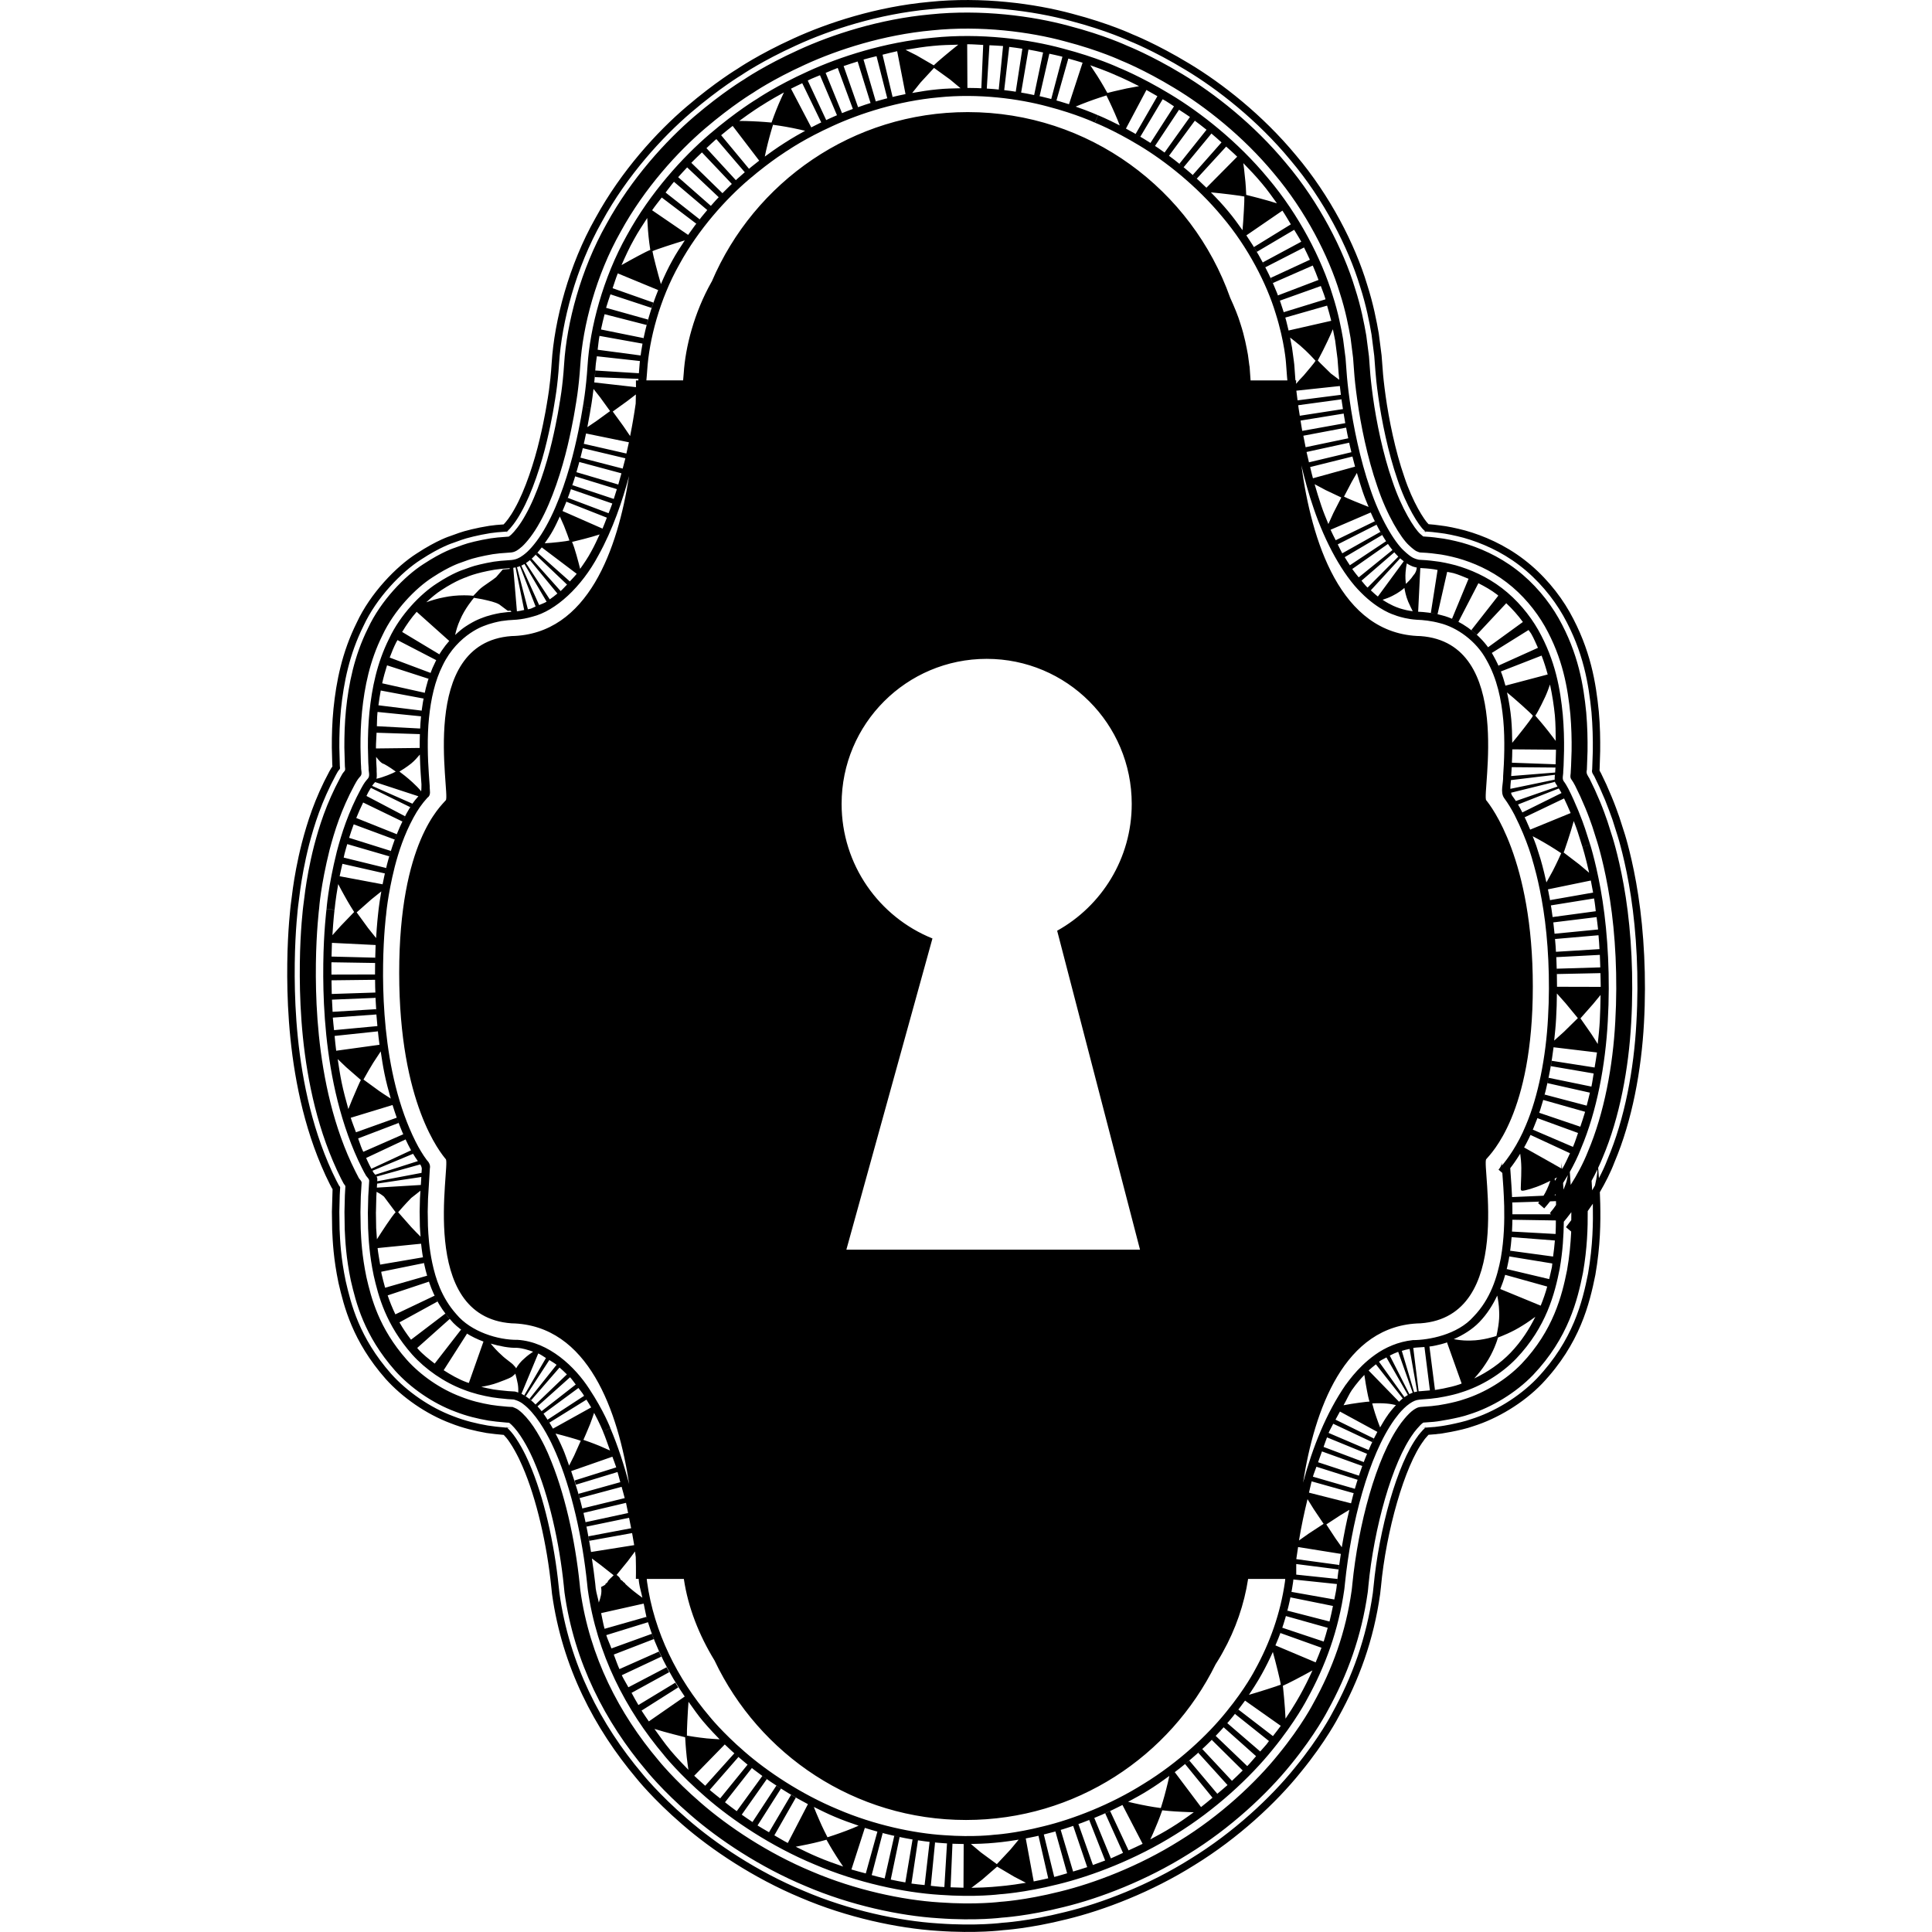 <?xml version="1.0" encoding="iso-8859-1"?>
<!-- Uploaded to: SVG Repo, www.svgrepo.com, Generator: SVG Repo Mixer Tools -->
<!DOCTYPE svg PUBLIC "-//W3C//DTD SVG 1.1//EN" "http://www.w3.org/Graphics/SVG/1.1/DTD/svg11.dtd">
<svg fill="#000000" version="1.1" id="Capa_1" xmlns="http://www.w3.org/2000/svg" xmlns:xlink="http://www.w3.org/1999/xlink" 
	 width="800px" height="800px" viewBox="0 0 52.721 52.721"
	 xml:space="preserve">
<g>
	<path d="M41.97,32.833l-0.002-0.001C41.954,32.847,41.958,32.845,41.97,32.833z"/>
	<path d="M42.292,33.107l-0.002-0.002C42.272,33.125,42.276,33.123,42.292,33.107z"/>
	<path d="M42.732,33.482H42.73C42.708,33.507,42.714,33.502,42.732,33.482z"/>
	<path d="M38.718,15.274c0.002,0,0.004,0,0.006,0.001C38.731,15.275,38.726,15.274,38.718,15.274z"/>
	<path d="M38.784,14.498c0.002,0,0.018,0,0.023,0.001l-0.027-0.003C38.757,14.494,38.72,14.496,38.784,14.498z"/>
	<path d="M13.848,14.51c0.021-0.007,0.04-0.009,0.048-0.009l0,0c-0.022,0.001-0.043,0.003-0.065,0.005
		C13.803,14.526,13.812,14.518,13.848,14.51z"/>
	<polygon points="13.899,14.5 13.896,14.501 13.901,14.5 	"/>
	<path d="M13.942,38.967c0.009,0,0.013,0.002,0.023,0.002C13.975,38.969,13.961,38.968,13.942,38.967z"/>
	<path d="M13.817,38.945c0.003,0.003,0.012,0.014,0.016,0.017c0.033,0.001,0.079,0.003,0.109,0.005
		C13.794,38.957,13.801,38.922,13.817,38.945z"/>
	<path d="M38.837,38.962l0.054-0.004c0.007-0.005,0.017-0.016,0.022-0.02C38.938,38.926,38.878,38.958,38.837,38.962z"/>
	<polygon points="38.819,38.964 38.82,38.964 38.821,38.965 38.831,38.964 38.837,38.962 38.819,38.963 	"/>
	<path d="M44.706,24.437c-0.148-0.981-0.365-1.666-0.365-1.666S44.286,22.6,44.19,22.3c-0.053-0.151-0.118-0.334-0.207-0.549
		c-0.047-0.108-0.098-0.223-0.148-0.344c-0.047-0.099-0.098-0.202-0.148-0.311c-0.025-0.044-0.048-0.065-0.036-0.115
		c0.005-0.155,0.011-0.316,0.015-0.479c0.004-0.336-0.002-0.697-0.037-1.085c-0.078-0.771-0.217-1.685-0.799-2.72
		c-0.289-0.509-0.72-1.03-1.244-1.429c-0.525-0.403-1.102-0.651-1.601-0.791c-0.246-0.065-0.487-0.117-0.69-0.139
		c-0.095-0.015-0.213-0.026-0.312-0.034c-0.118-0.112-0.432-0.597-0.662-1.292c-0.249-0.715-0.422-1.575-0.51-2.208
		c-0.044-0.316-0.072-0.583-0.079-0.711c-0.021-0.252-0.031-0.396-0.031-0.396s-0.028-0.218-0.077-0.599
		c-0.058-0.329-0.146-0.801-0.32-1.34c-0.326-1.086-1.012-2.427-1.937-3.518c-0.913-1.105-2.024-1.971-2.917-2.507
		c-0.893-0.54-1.544-0.795-1.544-0.795s-0.631-0.298-1.653-0.565c-1.011-0.274-2.46-0.471-3.896-0.321
		c-1.428,0.13-2.769,0.568-3.712,1.001c-0.948,0.431-1.522,0.825-1.522,0.825s-0.597,0.356-1.395,1.038
		c-0.797,0.68-1.77,1.737-2.479,3.034c-0.727,1.283-1.123,2.8-1.195,3.954c-0.038,0.615-0.119,1.038-0.119,1.038
		s-0.062,0.43-0.208,1.042c-0.141,0.603-0.396,1.394-0.682,1.896c-0.125,0.229-0.241,0.368-0.302,0.43
		c-0.069,0.005-0.138,0.01-0.205,0.016c-0.068,0.008-0.13,0.016-0.187,0.023c-0.339,0.053-0.681,0.14-0.823,0.192
		c-0.16,0.058-0.245,0.088-0.245,0.088s-0.351,0.106-0.913,0.475c-0.556,0.353-1.264,1.085-1.636,1.888
		c-0.404,0.812-0.559,1.612-0.634,2.348c-0.036,0.369-0.047,0.723-0.045,1.063l0.012,0.46c-0.001,0.021,0.011,0.048-0.003,0.066
		l-0.021,0.026l-0.053,0.091c-0.412,0.763-0.608,1.409-0.75,1.945c-0.137,0.535-0.206,0.958-0.248,1.25
		c-0.038,0.29-0.059,0.456-0.059,0.456s-0.083,0.662-0.094,1.589c-0.011,0.92,0.031,2.166,0.308,3.502
		c0.138,0.667,0.336,1.355,0.623,2.029c0.07,0.166,0.153,0.347,0.229,0.496l0.052,0.1c0.007,0.018,0.029,0.029,0.024,0.048
		c-0.011,0.365-0.018,0.608-0.018,0.608s0.002,0.177,0.007,0.488c0.015,0.321,0.035,0.789,0.173,1.452
		c0.15,0.64,0.376,1.583,1.287,2.619c0.451,0.503,1.102,0.959,1.772,1.21c0.337,0.133,0.665,0.21,0.982,0.266l0.23,0.029
		l0.238,0.023c0.043,0.044,0.102,0.109,0.166,0.208c0.098,0.143,0.188,0.315,0.249,0.438c0.061,0.133,0.095,0.209,0.095,0.209
		c0.386,0.883,0.672,2.15,0.788,3.299l0.01,0.092l0.01,0.095c0.278,1.996,1.161,3.676,2.307,5.035c0,0,0.451,0.567,1.248,1.254
		c0.792,0.69,1.95,1.466,3.228,1.998c1.271,0.545,2.657,0.836,3.73,0.905c1.079,0.078,1.795-0.018,1.795-0.018
		s0.72-0.042,1.738-0.298c1.021-0.248,2.321-0.745,3.492-1.483c1.179-0.724,2.219-1.688,2.896-2.533
		c0.686-0.836,1.03-1.508,1.03-1.508c0.56-1.011,0.957-2.095,1.134-3.353l0.01-0.093l0.011-0.094
		c0.139-1.518,0.647-3.314,1.171-4.002c-0.01,0.004,0.07-0.093,0.127-0.154l0.174-0.014h0.012l0.092-0.012
		c-0.018,0.012,0.615-0.088,0.938-0.206c0.663-0.207,1.371-0.632,1.882-1.161c1.041-1.097,1.298-2.193,1.456-2.972
		c0.139-0.8,0.143-1.428,0.133-1.937c-0.002-0.112-0.007-0.219-0.011-0.319c0.147-0.252,0.291-0.531,0.401-0.821
		c0.484-1.14,0.734-2.517,0.803-3.792C44.931,26.661,44.859,25.429,44.706,24.437z M13.878,14.298l0.012-0.002l0.006,0.001
		c-0.007,0-0.015,0.001-0.022,0.002C13.875,14.299,13.877,14.298,13.878,14.298z M38.854,39.167c-0.01,0-0.018,0-0.021,0.002h-0.006
		h-0.002h-0.001l0.038-0.003C38.858,39.166,38.856,39.167,38.854,39.167z M43.587,32.001c-0.006,0.047-0.013,0.091-0.019,0.13
		c-0.008,0.037-0.002,0.036-0.044,0.218c-0.025,0.045-0.051,0.09-0.077,0.133c-0.005-0.092-0.01-0.181-0.015-0.26
		c0.055-0.101,0.107-0.201,0.158-0.309C43.591,31.943,43.587,31.976,43.587,32.001z M42.63,31.898h-0.004
		c0-0.019-0.002-0.041-0.004-0.057c-0.006-0.083-0.008-0.177-0.007-0.082c-0.003,0.049-0.006,0.09-0.008,0.126l-0.209-0.118
		c-0.002-0.041-0.003-0.062-0.002-0.012c0,0.004,0,0.006,0,0.01l-0.806-0.453c0.088-0.156,0.176-0.332,0.254-0.525
		c0.262-0.612,0.449-1.395,0.55-2.209l1.185,0.142c-0.018,0.138-0.043,0.273-0.065,0.41l-1.171-0.183l-0.023,0.146l1.168,0.2
		c-0.021,0.12-0.035,0.241-0.061,0.358l-1.168-0.24l-0.031,0.146l1.158,0.26c-0.027,0.121-0.059,0.236-0.088,0.354l-1.146-0.302
		l-0.041,0.146l1.144,0.324c-0.041,0.141-0.086,0.272-0.131,0.407l-1.123-0.381l-0.051,0.146l1.112,0.406
		c-0.04,0.109-0.074,0.227-0.118,0.33c-0.007,0.018-0.015,0.032-0.021,0.049l-1.096-0.47l-0.064,0.144l1.08,0.5
		C42.774,31.62,42.706,31.767,42.63,31.898z M42.786,32.066c-0.005,0.027-0.015,0.072-0.037,0.168
		c-0.025,0.09-0.056,0.154-0.084,0.229c-0.004-0.062-0.006-0.125-0.011-0.181C42.697,32.213,42.741,32.142,42.786,32.066z
		 M42.314,33.081c-0.008,0.009-0.019,0.021-0.022,0.026l0.035,0.029H41.27l-0.001,0.149l1.188,0.019
		c-0.002,0.123,0,0.234-0.008,0.369l-1.191-0.066l-0.01,0.152l1.182,0.092c-0.01,0.138-0.029,0.287-0.049,0.438l-1.17-0.159
		l-0.024,0.156l1.173,0.192c-0.006,0.035-0.005,0.063-0.011,0.099c-0.021,0.103-0.05,0.216-0.075,0.327l-1.157-0.274l-0.038,0.149
		c0.038-0.143,0.069-0.28,0.094-0.412c0.097-0.549,0.104-1.042,0.097-1.457c-0.011-0.414-0.039-0.75-0.054-0.971
		c-0.002-0.026-0.002-0.039-0.004-0.062c0.076-0.095,0.168-0.227,0.272-0.395c0.015,0.106,0.028,0.242,0.03,0.387
		c0.002,0.148-0.006,0.298-0.01,0.408c-0.008,0.164-0.008,0.188,0.006,0.203l0.011,0.01h0.003c0.005,0.002,0.012,0.003,0.02,0.003
		c0.06,0,0.318-0.066,0.584-0.187c0.061-0.027,0.119-0.055,0.179-0.084c-0.062,0.178-0.128,0.316-0.187,0.407l-0.859,0.037
		l0.006,0.147l0.736-0.022c-0.002,0.002-0.012,0.013-0.011,0.013h0.003c-0.008,0.01-0.02,0.022-0.023,0.027l0.166,0.143
		c-0.041,0.047,0.033-0.029,0.162-0.191l0.16-0.006c0,0.037,0.002,0.068,0.002,0.104c-0.09,0.138-0.156,0.197-0.147,0.197
		L42.314,33.081z M39.007,36.745l-0.033,0.004c0.1-0.009,0.316-0.052,0.477-0.104c0.012-0.002,0.022-0.012,0.034-0.016l0.401,1.125
		c-0.021,0.007-0.043,0.02-0.065,0.025c-0.243,0.086-0.676,0.158-0.714,0.156l-0.027,0.002l0.078-0.01L39.007,36.745z
		 M35.827,40.296c0.026-0.093,0.066-0.178,0.096-0.271l1.125,0.356l0.037-0.112l-1.117-0.367c0.035-0.101,0.07-0.197,0.106-0.295
		l1.103,0.398l0.039-0.107l-1.098-0.414c0.033-0.086,0.059-0.176,0.094-0.26l1.092,0.448l0.043-0.103l-1.092-0.467
		c0.037-0.088,0.086-0.164,0.127-0.25l1.062,0.5l0.046-0.098l-1.046-0.514c0.038-0.076,0.082-0.146,0.121-0.221l1.021,0.555
		c-0.246,0.455-0.453,0.997-0.623,1.581l0.008-0.028L35.827,40.296z M36.374,43.824c-0.029,0.143-0.059,0.285-0.094,0.424
		l-1.148-0.296l-0.043,0.147l1.142,0.321c-0.035,0.126-0.069,0.253-0.11,0.375l-1.129-0.377l-0.016,0.046
		c0.14-0.408,0.244-0.833,0.307-1.271l0.008-0.059l0.002-0.033l1.188,0.125l0.003-0.033l0.011-0.106l-1.123-0.118
		c0-0.066,0-0.167,0-0.289l1.153,0.147l0.017-0.122l-1.168-0.159c0-0.002,0-0.003,0-0.005c0.016-0.107,0.031-0.216,0.049-0.325
		l1.166,0.187c-0.041,0.266-0.078,0.531-0.104,0.791l-0.008,0.076l-0.009,0.076c-0.014,0.104-0.039,0.2-0.057,0.301l-1.168-0.207
		l-0.027,0.15L36.374,43.824z M34.804,44.9c0.055-0.131,0.111-0.262,0.158-0.397l-0.021,0.06l1.12,0.401
		c-0.05,0.136-0.104,0.269-0.159,0.399L34.804,44.9z M35.815,45.583c-0.104,0.231-0.218,0.459-0.342,0.681
		c0,0-0.141,0.26-0.393,0.635c-0.013-0.338-0.07-0.888-0.072-0.896c0,0-0.002-0.001-0.002-0.002
		C35.114,45.96,35.548,45.732,35.815,45.583z M34.628,47.51c-0.023,0.031-0.041,0.058-0.066,0.089
		c-0.051,0.062-0.118,0.131-0.173,0.196l-0.899-0.774l-0.1,0.113l0.886,0.789c-0.081,0.09-0.151,0.18-0.241,0.271l-0.861-0.825
		c0.172-0.179,0.328-0.354,0.465-0.524c0.128-0.156,0.238-0.304,0.336-0.438l0.975,0.688c-0.062,0.086-0.142,0.187-0.214,0.28
		l-0.942-0.724l-0.094,0.119L34.628,47.51z M33.497,48.711c-0.088,0.081-0.186,0.158-0.279,0.238l-0.762-0.905l-0.117,0.094
		l0.748,0.918c-0.104,0.086-0.205,0.174-0.313,0.256l-0.717-0.953c0.413-0.313,0.79-0.651,1.108-0.981l-0.097,0.101l0.843,0.834
		c-0.094,0.095-0.191,0.188-0.293,0.283l-0.809-0.867l-0.11,0.102L33.497,48.711z M30.645,50.562
		c-0.11,0.049-0.222,0.105-0.331,0.15l-0.453-1.104l-0.138,0.057l0.434,1.105c-0.112,0.043-0.223,0.084-0.333,0.123l-0.396-1.117
		l-0.143,0.048l0.383,1.127c-0.133,0.045-0.258,0.082-0.385,0.12l-0.339-1.139L28.8,49.976l0.32,1.143
		c-0.101,0.027-0.209,0.064-0.306,0.088c-0.017,0.004-0.03,0.007-0.046,0.011l-0.284-1.159l-0.146,0.035l0.266,1.162
		c-0.141,0.032-0.273,0.062-0.396,0.085l-0.217-1.173c0.162-0.031,0.34-0.068,0.535-0.119c0.615-0.148,1.366-0.416,2.104-0.794
		l0.55,1.06c-0.128,0.064-0.255,0.119-0.384,0.179l-0.502-1.073l-0.135,0.062L30.645,50.562z M25.842,50.304l-0.072,1.19
		c-0.037-0.002-0.072-0.003-0.11-0.006c-0.081-0.005-0.175-0.021-0.26-0.028l0.116-1.181l-0.149-0.017l-0.136,1.178
		c-0.12-0.014-0.233-0.021-0.359-0.041l0.178-1.18c0.245,0.038,0.479,0.064,0.695,0.078c0.202,0.016,0.386,0.021,0.552,0.023
		l-0.005,1.193c-0.109-0.002-0.228-0.006-0.352-0.012l0.051-1.191L25.842,50.304z M24.403,50.099l-0.262,1.16
		c-0.117-0.025-0.235-0.061-0.354-0.091l0.3-1.146l-0.144-0.041l-0.317,1.142c-0.131-0.036-0.26-0.067-0.392-0.108l0.366-1.135
		c0.493,0.156,0.982,0.268,1.434,0.338l-0.132-0.021l-0.197,1.171c-0.13-0.021-0.264-0.049-0.398-0.077l0.242-1.161L24.403,50.099z
		 M21.587,48.978l-0.602,1.021c-0.104-0.062-0.213-0.12-0.313-0.185l0.639-1.006l-0.126-0.08l-0.651,0.992
		c-0.102-0.066-0.197-0.134-0.293-0.201l0.683-0.969l-0.121-0.087l-0.699,0.961c-0.114-0.082-0.216-0.161-0.32-0.243l0.733-0.934
		l-0.116-0.094l-0.749,0.922c-0.082-0.067-0.174-0.135-0.249-0.2c-0.013-0.011-0.022-0.021-0.035-0.032l0.783-0.898l-0.112-0.1
		l-0.795,0.885c-0.104-0.094-0.212-0.188-0.3-0.273l0.834-0.854c0.119,0.114,0.252,0.238,0.405,0.369
		c0.478,0.416,1.129,0.875,1.864,1.26l-0.549,1.06c-0.127-0.065-0.245-0.14-0.367-0.209l0.586-1.028L21.587,48.978z M22.031,50.331
		c0.242-0.049,0.47-0.113,0.522-0.128c0.026,0.047,0.141,0.252,0.275,0.46c0.062,0.098,0.125,0.192,0.18,0.272
		c-0.233-0.08-0.467-0.162-0.696-0.261c-0.205-0.085-0.401-0.184-0.598-0.28C21.811,50.375,21.919,50.355,22.031,50.331z
		 M22.581,50.136c-0.026-0.05-0.135-0.26-0.23-0.484c-0.057-0.127-0.104-0.244-0.143-0.344c0.187,0.092,0.374,0.187,0.569,0.268
		c0.215,0.092,0.435,0.17,0.654,0.244c-0.098,0.043-0.214,0.092-0.343,0.14C22.861,50.046,22.634,50.12,22.581,50.136z
		 M25.761,50.079c-0.819-0.052-1.899-0.276-2.9-0.706c-1.006-0.418-1.919-1.03-2.535-1.566c-0.62-0.535-0.963-0.967-0.963-0.967
		l-0.167,0.143c0,0,0.163,0.197,0.442,0.48c-0.121-0.008-0.247-0.015-0.351-0.025c-0.25-0.026-0.498-0.067-0.542-0.076
		c-0.006-0.098,0.022-0.647,0.043-0.924c0.133,0.185,0.261,0.373,0.407,0.545l0.167-0.144c-0.875-1.03-1.514-2.294-1.705-3.674
		l-0.006-0.056l-0.002-0.023h1.012c0.115,0.779,0.415,1.535,0.837,2.225c1.219,2.57,3.828,4.353,6.862,4.353
		c2.993,0,5.57-1.733,6.811-4.247c0.129-0.201,0.197-0.331,0.197-0.331c0.35-0.624,0.586-1.312,0.691-2h1.013l-0.002,0.024
		l-0.006,0.055c-0.122,0.857-0.41,1.667-0.821,2.409c0,0-0.253,0.495-0.775,1.133c-0.514,0.642-1.321,1.394-2.25,1.964
		c-0.92,0.581-1.948,0.973-2.742,1.165c-0.794,0.201-1.344,0.231-1.344,0.231S26.583,50.14,25.761,50.079z M18.428,45.917
		l-1.007,0.61c-0.066-0.107-0.125-0.221-0.187-0.332l1.027-0.564l-0.071-0.134l-1.042,0.546c-0.059-0.111-0.127-0.215-0.181-0.329
		l1.079-0.507l-0.065-0.139l-1.078,0.479c-0.058-0.129-0.103-0.265-0.154-0.397l1.092-0.422l-0.053-0.144l-1.103,0.399
		c-0.044-0.123-0.102-0.237-0.141-0.363l1.137-0.352l-0.007-0.025c0.227,0.738,0.58,1.425,1.011,2.052l-0.979,0.679
		c-0.067-0.098-0.135-0.193-0.199-0.295l1-0.633L18.428,45.917z M15.916,41.265c-0.092-0.391-0.206-0.763-0.33-1.121l1.125-0.393
		c0.034,0.098,0.074,0.191,0.105,0.291L15.68,40.4l0.035,0.115l1.136-0.346c0.028,0.091,0.05,0.186,0.076,0.277l-1.14,0.318
		l0.032,0.116l1.144-0.307c0.027,0.103,0.059,0.204,0.084,0.308l-1.155,0.282L15.916,41.265z M14.654,38.366
		c-0.148-0.158-0.298-0.269-0.424-0.332l0.458-1.101c0.074,0.033,0.14,0.082,0.21,0.125l-0.591,1.016
		c0-0.001,0.042,0.023,0.042,0.025l0.641-0.986c0.067,0.043,0.135,0.08,0.198,0.13l-0.74,0.928l0.047,0.039l0.774-0.892
		c0.069,0.061,0.137,0.121,0.2,0.187l-0.855,0.82L14.654,38.366z M11.862,37.21c-0.162-0.125-0.324-0.251-0.452-0.395
		c-0.01-0.01-0.015-0.021-0.025-0.032l0.888-0.792c-0.004,0.002-0.124-0.145-0.121-0.146l-0.936,0.713
		c-0.121-0.16-0.229-0.317-0.315-0.473l1.036-0.568l-0.035-0.07c0.099,0.189,0.225,0.381,0.39,0.566
		c0.1,0.122,0.225,0.227,0.36,0.318l-0.07-0.049L11.862,37.21z M10.509,35.14c-0.038-0.134-0.07-0.264-0.097-0.38
		c-0.004-0.021-0.004-0.034-0.009-0.056l1.167-0.237l-0.029-0.157l-1.167,0.199c-0.026-0.156-0.056-0.32-0.07-0.451l1.187-0.119
		c0.018,0.17,0.044,0.36,0.089,0.574c0.022,0.103,0.049,0.211,0.083,0.325l-0.008-0.026L10.509,35.14z M11.705,34.974l-0.027-0.086
		c0.054,0.176,0.124,0.362,0.222,0.551l-0.041-0.082l-1.07,0.509c-0.086-0.181-0.156-0.353-0.21-0.517L11.705,34.974z
		 M12.744,36.394l-0.032-0.021c0.151,0.096,0.314,0.175,0.481,0.236l-0.399,1.13c-0.022-0.009-0.044-0.013-0.067-0.022
		c-0.216-0.081-0.422-0.199-0.62-0.326L12.744,36.394z M13.585,37.73c0.027-0.011,0.056-0.021,0.084-0.032
		c0.154-0.058,0.299-0.11,0.346-0.169c0.024-0.016,0.036-0.03,0.048-0.045c0.002,0.01,0.003,0.013,0.006,0.023
		c0.018,0.066,0.044,0.166,0.062,0.266c0.013,0.084,0.014,0.164,0.012,0.227c-0.041-0.014-0.084-0.03-0.113-0.029l-0.165-0.01
		c-0.203-0.018-0.261-0.027-0.397-0.045c-0.11-0.02-0.222-0.043-0.334-0.071C13.276,37.82,13.439,37.785,13.585,37.73z
		 M14.084,37.34c-0.01-0.021-0.024-0.044-0.055-0.071c-0.028-0.039-0.087-0.084-0.156-0.136c-0.06-0.046-0.127-0.097-0.179-0.149
		c-0.124-0.108-0.229-0.228-0.303-0.319c0.256,0.074,0.51,0.121,0.718,0.115c0.151,0.009,0.296,0.056,0.439,0.106
		c-0.075,0.049-0.162,0.112-0.232,0.178C14.206,37.154,14.125,37.265,14.084,37.34z M15.556,37.583
		c0.058,0.063,0.103,0.131,0.155,0.198l-0.934,0.729l0.052,0.069l0.955-0.703c0.036,0.049,0.081,0.099,0.113,0.147
		c0.016,0.023,0.026,0.043,0.042,0.067l-0.997,0.651l0.051,0.08l1.01-0.627c0.044,0.072,0.092,0.146,0.129,0.212l-1.043,0.579
		c-0.053-0.094-0.113-0.192-0.181-0.295c-0.075-0.118-0.157-0.223-0.241-0.313L15.556,37.583z M16.103,38.861
		c0.035-0.088,0.072-0.2,0.109-0.307c0.158,0.297,0.242,0.504,0.242,0.504l0.202-0.089c0,0-0.179-0.47-0.576-1.069
		c-0.383-0.594-1.096-1.284-1.956-1.338c-0.533,0.008-1.273-0.221-1.668-0.696c-0.412-0.461-0.569-0.982-0.659-1.397
		c-0.09-0.423-0.108-0.769-0.119-1.009c-0.004-0.239-0.006-0.376-0.006-0.376l-0.22-0.001c0,0,0.002,0.14,0.006,0.385
		c0.003,0.077,0.012,0.183,0.019,0.279c-0.072-0.072-0.163-0.163-0.252-0.259l-0.36-0.408c0.036-0.041,0.193-0.223,0.358-0.391
		c0.089-0.067,0.179-0.141,0.25-0.197c-0.004,0.074-0.009,0.152-0.013,0.212c-0.005,0.241-0.009,0.379-0.009,0.379l0.22,0.001
		c0,0,0.003-0.135,0.009-0.372c0.012-0.198,0.029-0.483,0.05-0.825c0.02-0.09-0.021-0.169-0.087-0.236
		c-0.054-0.072-0.106-0.151-0.156-0.234c-0.092-0.148-0.206-0.375-0.311-0.622c-0.204-0.481-0.359-1.008-0.469-1.539
		c-0.442-2.132-0.174-4.271-0.174-4.271l-0.218-0.023c0,0-0.029,0.248-0.052,0.636l-0.217-0.271l-0.313-0.43l0.399-0.353
		l0.273-0.219c-0.069,0.389-0.09,0.637-0.09,0.637l0.219,0.024c0,0,0.038-0.538,0.239-1.338c0.104-0.399,0.253-0.865,0.512-1.341
		c0.111-0.204,0.227-0.373,0.38-0.541c0.108-0.068,0.055-0.208,0.061-0.312l-0.024-0.337c-0.03-0.407-0.048-1.021,0.004-1.523
		c0.052-0.52,0.163-1.02,0.373-1.435c0.419-0.873,1.187-1.101,1.151-1.087c0,0,0.147-0.067,0.447-0.124
		c0.056-0.007,0.119-0.015,0.187-0.023c0.074-0.005,0.153-0.01,0.238-0.016c0.132-0.012,0.278-0.037,0.433-0.083
		c0.629-0.158,1.335-0.807,1.794-1.67c0.395-0.709,0.657-1.496,0.837-2.165c-0.306,1.964-1.108,4.325-3.209,4.366
		c-2.574,0.186-1.658,4.317-1.792,4.48c-0.131,0.158-1.272,1.138-1.272,4.712s1.142,4.925,1.272,5.083
		c0.134,0.163-0.781,4.294,1.792,4.479c2.11,0.041,2.91,2.421,3.213,4.39c-0.142-0.522-0.306-1.039-0.515-1.529l-0.202,0.087
		c0.072,0.17,0.13,0.349,0.194,0.523c-0.083-0.037-0.183-0.081-0.286-0.126c-0.194-0.08-0.381-0.144-0.441-0.165
		C15.946,39.23,16.027,39.052,16.103,38.861z M11.218,31.39l-1.084,0.504c-0.011-0.021-0.025-0.047-0.061-0.119
		c-0.027-0.053-0.054-0.116-0.082-0.176l1.077-0.506l-0.063-0.141l-1.091,0.479c-0.013-0.029-0.027-0.056-0.039-0.084
		c-0.039-0.092-0.066-0.188-0.102-0.281l1.104-0.422L10.826,30.5l-1.112,0.398c-0.047-0.133-0.102-0.263-0.143-0.396l1.141-0.348
		c0.077,0.248,0.162,0.492,0.261,0.727c0.109,0.258,0.229,0.491,0.308,0.619c0.042,0.07,0.086,0.136,0.132,0.199l-0.01-0.014
		l-1.163,0.371c-0.026-0.031-0.057-0.062-0.071-0.102c-0.002-0.003-0.003-0.004-0.004-0.007l1.108-0.462L11.218,31.39z M10.299,28
		l-1.183,0.111c-0.011-0.113-0.026-0.231-0.034-0.342l1.189-0.086c0.02,0.268,0.047,0.545,0.085,0.827l-1.182,0.163
		c-0.019-0.138-0.029-0.269-0.043-0.404l1.18-0.125L10.299,28z M10.243,27.085l-1.19,0.039c-0.004-0.13-0.006-0.25-0.007-0.373
		l1.19-0.014l-0.001-0.145l-1.19,0.003c0-0.097-0.002-0.203-0.001-0.293c0-0.016,0.001-0.028,0.001-0.043l1.191,0.019
		c-0.007,0.406,0,0.88,0.037,1.392l-0.01-0.131l-1.187,0.072c-0.007-0.113-0.012-0.223-0.017-0.332l1.188-0.049L10.243,27.085z
		 M9.047,26.103c0.003-0.129,0.006-0.261,0.011-0.374l1.192,0.059c-0.006,0.137-0.011,0.291-0.014,0.453l0.002-0.108L9.047,26.103z
		 M10.389,28.691c0.03,0.203,0.061,0.404,0.103,0.609c0.047,0.229,0.107,0.454,0.171,0.678c-0.132-0.084-0.244-0.156-0.31-0.203
		l-0.434-0.316c0.097-0.175,0.187-0.331,0.268-0.461L10.389,28.691z M9.449,29.124l0.398,0.347c-0.017,0.03-0.043,0.088-0.093,0.201
		c-0.112,0.256-0.193,0.45-0.248,0.592c-0.067-0.24-0.132-0.479-0.182-0.72c-0.045-0.217-0.076-0.431-0.109-0.644L9.449,29.124z
		 M10.275,32.107l1.192-0.332c0.032,0.049,0.053,0.101,0.04,0.16c-0.001,0.025-0.003,0.045-0.004,0.071l-1.209,0.229
		c0.001-0.014,0.001-0.025,0.002-0.041c0.009-0.043-0.013-0.078-0.039-0.112L10.275,32.107z M10.291,32.299l1.206-0.181
		c-0.004,0.074-0.009,0.152-0.013,0.218l-1.2,0.072C10.286,32.375,10.288,32.336,10.291,32.299z M9.379,23.402
		c0.009-0.039,0.014-0.069,0.024-0.109c0.021-0.083,0.048-0.171,0.073-0.259l1.144,0.333l0.045-0.147l-1.138-0.357
		c0.037-0.119,0.078-0.241,0.125-0.368l1.119,0.415l0.056-0.146l-1.105-0.442c0.055-0.137,0.118-0.278,0.188-0.423l1.07,0.518
		l0.072-0.144L10,21.72c0.016-0.032,0.029-0.062,0.046-0.094c0.033-0.06,0.054-0.091,0.076-0.126l1.073,0.526l0.05-0.075
		c-0.053,0.077-0.103,0.157-0.153,0.249c-0.271,0.5-0.424,0.981-0.532,1.392c-0.049,0.197-0.088,0.377-0.12,0.539l-1.172-0.22
		c0.02-0.101,0.05-0.225,0.076-0.339l1.159,0.263l0.033-0.149L9.379,23.402z M10.327,19.246c0.017-0.134,0.038-0.268,0.063-0.403
		l1.168,0.219l0.032-0.157l-1.161-0.259c0.036-0.164,0.081-0.327,0.133-0.49l1.131,0.366l0.055-0.16l-1.114-0.418
		c0.052-0.14,0.109-0.279,0.178-0.416c0.01-0.021,0.024-0.04,0.035-0.061l1.056,0.547c-0.003,0,0.089-0.157,0.089-0.157
		l-1.018-0.612c0.119-0.197,0.25-0.385,0.396-0.55l0.889,0.795c-0.141,0.16-0.275,0.35-0.377,0.568
		c-0.227,0.448-0.341,0.974-0.395,1.511c-0.011,0.102-0.017,0.213-0.022,0.324V19.88l-1.181-0.063
		c0.006-0.122,0.003-0.24,0.016-0.363c0.001-0.009,0.002-0.018,0.003-0.026l1.187,0.119l0.018-0.155L10.327,19.246z M11.501,21.405
		c-0.003,0.06,0.002,0.128-0.009,0.189c-0.056-0.075-0.149-0.166-0.238-0.248c-0.146-0.134-0.291-0.244-0.355-0.291
		c0.061-0.036,0.189-0.115,0.319-0.218c0.089-0.072,0.171-0.165,0.239-0.246c0.005,0.191,0.013,0.37,0.022,0.5L11.501,21.405z
		 M11.458,20.033c-0.004,0.126-0.006,0.253-0.005,0.377l-1.193,0.014l-0.001-0.028c0-0.131,0.013-0.268,0.017-0.401L11.458,20.033z
		 M10.278,20.979l-0.01-0.173l-0.004-0.152c0.002,0.003,0.004,0.005,0.006,0.008c0.063,0.081,0.135,0.171,0.213,0.188
		c0.129,0.07,0.261,0.164,0.317,0.205c-0.071,0.044-0.351,0.16-0.528,0.196C10.294,21.165,10.272,21.067,10.278,20.979z
		 M11.417,21.729c-0.059,0.066-0.114,0.132-0.163,0.202l-1.101-0.486c0.024-0.035,0.052-0.067,0.083-0.103L11.417,21.729z
		 M12.42,17.328c0.025-0.117,0.065-0.261,0.134-0.411c0.127-0.305,0.355-0.575,0.379-0.604c0.017,0.003,0.092,0.016,0.215,0.037
		l0.055,0.012c0.134,0.03,0.317,0.07,0.42,0.131l0.209,0.157l0.028,0.018l0.069-0.005l0.028,0.033
		c-0.04,0.003-0.084,0.006-0.122,0.009c-0.068,0.009-0.13,0.017-0.187,0.023c-0.338,0.062-0.499,0.137-0.499,0.137
		s-0.175,0.053-0.445,0.231C12.616,17.153,12.519,17.235,12.42,17.328z M16.309,9.544c0.017-0.126,0.025-0.246,0.05-0.378
		l1.174,0.211c-0.046,0.25-0.077,0.488-0.091,0.708c-0.002,0.037-0.006,0.065-0.008,0.1l-1.189-0.074l-0.011,0.18l1.188,0.048
		c-0.001,0.014-0.002,0.028-0.003,0.042h-0.066c0,0,0.001,0.076,0.002,0.184l-1.139-0.129c0.014-0.133,0.026-0.28,0.037-0.441
		c0.005-0.085,0.024-0.183,0.034-0.273l1.177,0.13L17.482,9.7L16.309,9.544z M16.539,8.4c0.035-0.123,0.079-0.245,0.119-0.368
		l1.122,0.37l0.049-0.145l-1.112-0.392c0.047-0.136,0.087-0.271,0.141-0.405l1.103,0.456c-0.199,0.49-0.34,0.987-0.425,1.448
		l0.026-0.138l-1.162-0.235c0.028-0.137,0.062-0.276,0.098-0.417l1.146,0.294l0.038-0.148L16.539,8.4z M16.96,7.234
		c0.105-0.237,0.212-0.475,0.341-0.702c0.111-0.204,0.237-0.392,0.361-0.583c0.004,0.099,0.011,0.211,0.02,0.327
		c0.019,0.252,0.054,0.49,0.063,0.544C17.641,6.857,17.227,7.082,16.96,7.234z M18.163,5.254c0.077-0.097,0.15-0.202,0.228-0.293
		l0.909,0.771l0.098-0.114l-0.892-0.783c0.082-0.093,0.163-0.18,0.245-0.267l0.862,0.814l0.103-0.109l-0.851-0.83
		c0.099-0.102,0.193-0.192,0.29-0.284l0.817,0.862l0.109-0.103l-0.803-0.875c0.078-0.071,0.159-0.153,0.234-0.217
		c0.013-0.011,0.023-0.019,0.037-0.03l0.775,0.905l0.115-0.095l-0.76-0.916c0.108-0.089,0.218-0.18,0.314-0.254l0.724,0.948
		c-0.13,0.101-0.272,0.214-0.425,0.344c-0.48,0.411-1.036,0.992-1.514,1.682l-0.983-0.672c0.084-0.123,0.175-0.232,0.263-0.348
		L19,6.104l0.092-0.119L18.163,5.254z M22.042,2.198c0.035-0.017,0.061-0.031,0.097-0.047c0.072-0.033,0.16-0.065,0.237-0.098
		l0.464,1.093l0.138-0.057l-0.448-1.1c0.11-0.045,0.211-0.091,0.33-0.135l0.413,1.119c-0.232,0.085-0.448,0.175-0.643,0.264
		c-0.183,0.083-0.346,0.164-0.492,0.239L21.585,2.42c0.091-0.047,0.203-0.099,0.307-0.149L22.41,3.34l0.136-0.063L22.042,2.198z
		 M23.564,1.625c0.115-0.034,0.236-0.062,0.355-0.092l0.293,1.149l0.145-0.038l-0.274-1.151c0.133-0.032,0.262-0.068,0.399-0.096
		l0.228,1.171c-0.512,0.102-0.996,0.245-1.425,0.402l0.13-0.046l-0.394-1.121c0.124-0.043,0.252-0.085,0.383-0.125l0.352,1.134
		l0.143-0.044L23.564,1.625z M21.625,3.493c0.126,0.025,0.249,0.053,0.346,0.076C21.623,3.759,21.41,3.9,21.41,3.9
		s-0.218,0.135-0.54,0.373c0.02-0.099,0.047-0.223,0.079-0.348c0.059-0.237,0.129-0.469,0.145-0.52
		C21.146,3.412,21.384,3.444,21.625,3.493z M21.527,4.085c0,0,0.451-0.31,1.195-0.647c0.74-0.341,1.79-0.681,2.883-0.78
		c1.093-0.114,2.195,0.035,2.983,0.248c0.793,0.207,1.287,0.44,1.287,0.44l0.086-0.202c0,0-0.232-0.105-0.608-0.235
		c0.092-0.039,0.208-0.086,0.329-0.131c0.229-0.086,0.46-0.158,0.511-0.174c0.024,0.048,0.131,0.266,0.228,0.49
		c0.053,0.118,0.099,0.235,0.135,0.329c-0.355-0.182-0.592-0.279-0.592-0.279l-0.086,0.203c0,0,0.51,0.199,1.209,0.622
		c0.699,0.419,1.567,1.1,2.266,1.946c0.708,0.837,1.215,1.837,1.455,2.631c0.25,0.788,0.285,1.365,0.285,1.364l0.219-0.018
		c0,0-0.02-0.148-0.055-0.407c-0.014-0.076-0.034-0.179-0.053-0.274c0.08,0.062,0.182,0.141,0.282,0.226
		c0.198,0.169,0.384,0.376,0.413,0.409c-0.023,0.045-0.217,0.274-0.322,0.398c-0.078,0.078-0.15,0.161-0.209,0.23
		c0-0.058,0.002-0.094,0.002-0.094h-0.02c-0.023-0.286-0.031-0.471-0.039-0.488L35.093,9.91c0,0,0.01,0.131,0.027,0.362
		c0.002,0.03,0.006,0.075,0.01,0.109h-1.004c-0.021-0.255-0.024-0.405-0.031-0.391c0,0-0.014-0.112-0.041-0.309
		c-0.038-0.204-0.09-0.497-0.201-0.836c-0.066-0.222-0.168-0.468-0.283-0.719c-1.045-2.951-3.852-5.067-7.162-5.067
		c-3.14,0-5.825,1.906-6.984,4.622c-0.003,0.005-0.007,0.011-0.01,0.016c-0.473,0.838-0.711,1.775-0.756,2.482
		c-0.005,0.074-0.011,0.132-0.017,0.201h-1.003c0.008-0.092,0.017-0.176,0.023-0.277c0.053-0.83,0.335-1.928,0.878-2.889
		c0.529-0.969,1.277-1.788,1.897-2.317C21.059,4.366,21.527,4.085,21.527,4.085z M25.481,1.783C25.439,1.759,25.23,1.637,25.01,1.51
		l-0.298-0.15c0.249-0.043,0.5-0.085,0.757-0.108c0.228-0.024,0.454-0.027,0.681-0.033C25.913,1.406,25.562,1.7,25.481,1.783z
		 M26.212,2.408c-0.209,0.004-0.418,0.008-0.629,0.03c-0.234,0.021-0.463,0.059-0.691,0.099c0.064-0.08,0.146-0.182,0.229-0.286
		l0.367-0.398c0.047,0.034,0.239,0.173,0.438,0.317L26.212,2.408z M26.928,2.417L27,1.235c0.124,0.008,0.251,0.009,0.372,0.021
		l-0.118,1.186l0.149,0.018l0.137-1.18c0.123,0.014,0.241,0.032,0.358,0.05l-0.18,1.172l0.147,0.025l0.2-1.174
		c0.142,0.024,0.269,0.051,0.399,0.079L28.22,2.594c-0.534-0.115-1.163-0.194-1.821-0.195l-0.006-1.192
		c0.149,0,0.291,0.012,0.437,0.019l-0.051,1.183L26.928,2.417z M28.829,2.742l0.324-1.144c0.135,0.038,0.273,0.076,0.389,0.113
		l-0.371,1.133c-0.157-0.05-0.332-0.102-0.526-0.153c-0.126-0.034-0.265-0.065-0.407-0.096l0.131,0.028l0.266-1.157
		c0.103,0.024,0.217,0.044,0.312,0.07c0.018,0.004,0.029,0.009,0.045,0.013l-0.306,1.155L28.829,2.742z M31.118,3.73l0.609-1.022
		c0.033,0.02,0.061,0.033,0.094,0.053c0.068,0.041,0.145,0.096,0.215,0.141l-0.643,1l0.125,0.081l0.656-0.988
		c0.101,0.066,0.195,0.124,0.298,0.197l-0.693,0.971L31.9,4.251l0.705-0.957c0.104,0.078,0.212,0.161,0.319,0.247l-0.739,0.927
		L32.3,4.563l0.758-0.919c0.092,0.076,0.183,0.16,0.275,0.242l-0.785,0.888l0.111,0.1L33.46,4c0.101,0.092,0.203,0.178,0.301,0.276
		l-0.84,0.847C32.345,4.557,31.727,4.096,31.2,3.78c-0.172-0.104-0.33-0.193-0.475-0.271l0.559-1.054
		c0.09,0.049,0.197,0.112,0.299,0.17l-0.594,1.031L31.118,3.73z M34.298,6.872l1.018-0.601c0.064,0.109,0.135,0.216,0.193,0.325
		L34.46,7.16l0.069,0.134l1.056-0.541c0.058,0.113,0.108,0.224,0.16,0.335l-1.072,0.496l0.061,0.139l1.089-0.477
		c0.06,0.135,0.108,0.262,0.157,0.393l-1.107,0.422l0.053,0.143l1.117-0.399c0.037,0.105,0.084,0.215,0.114,0.315
		c0.007,0.017,0.009,0.031,0.013,0.048L35.028,8.52l0.045,0.146l1.141-0.326c0.041,0.143,0.084,0.288,0.113,0.414l-1.164,0.265
		c-0.037-0.165-0.082-0.345-0.146-0.541c-0.188-0.62-0.533-1.359-1.006-2.055l0.984-0.675c0.084,0.123,0.153,0.249,0.23,0.374
		l-1.008,0.62L34.298,6.872z M34.007,5.318c-0.002-0.057-0.01-0.294-0.041-0.54c-0.01-0.116-0.024-0.229-0.039-0.327
		c0.175,0.18,0.349,0.362,0.512,0.559c0.146,0.171,0.273,0.355,0.406,0.538C34.542,5.452,34.085,5.336,34.007,5.318z M33.952,5.362
		L33.952,5.362l0.004,0.002c0.006,0.099-0.025,0.64-0.05,0.918c-0.122-0.173-0.247-0.346-0.385-0.51
		c-0.151-0.184-0.313-0.355-0.478-0.523C33.333,5.275,33.874,5.342,33.952,5.362z M36.712,11.557
		c0.066,0.372,0.156,0.775,0.265,1.177l-1.149,0.317c-0.029-0.103-0.052-0.204-0.076-0.306l1.153-0.287l-0.028-0.118l-1.158,0.276
		c-0.021-0.095-0.045-0.189-0.066-0.282l1.165-0.254l-0.024-0.12l-1.166,0.244c-0.021-0.106-0.043-0.212-0.062-0.314l1.17-0.221
		L36.712,11.557z M38.159,15.188l-0.84,0.846c-0.008-0.009-0.016-0.013-0.023-0.021c-0.047-0.046-0.096-0.113-0.143-0.167
		l0.896-0.775l-0.039-0.046c0.046,0.056,0.092,0.111,0.134,0.151c0.063,0.061,0.114,0.104,0.162,0.14L37.6,16.278
		c-0.062-0.046-0.127-0.109-0.193-0.169l0.802-0.874L38.159,15.188z M37.077,15.755c-0.06-0.073-0.117-0.144-0.177-0.228
		l0.974-0.683l-0.051-0.075l-0.988,0.656c-0.047-0.072-0.094-0.144-0.14-0.221l1.021-0.604l-0.049-0.085l-1.039,0.584
		c-0.043-0.077-0.082-0.163-0.123-0.244l1.057-0.536l-0.047-0.094l-1.066,0.517c-0.047-0.095-0.096-0.185-0.14-0.286l1.096-0.471
		c0.192,0.436,0.405,0.793,0.593,1.025L37.077,15.755z M36.249,14.3c-0.067-0.165-0.137-0.331-0.194-0.504
		c-0.066-0.192-0.125-0.388-0.181-0.583c0.082,0.044,0.189,0.102,0.299,0.16l0.429,0.203l-0.216,0.422
		C36.337,14.106,36.288,14.215,36.249,14.3z M36.675,13.552c0.027-0.052,0.117-0.222,0.209-0.398l0.143-0.249
		c0.049,0.169,0.1,0.338,0.155,0.502c0.05,0.15,0.108,0.288,0.165,0.426C37.128,13.749,36.753,13.594,36.675,13.552z M35.536,11.758
		c-0.019-0.099-0.031-0.187-0.046-0.281l1.175-0.191l-0.019-0.123l-1.177,0.182c-0.01-0.066-0.023-0.14-0.032-0.202
		c-0.004-0.031-0.006-0.055-0.011-0.085l1.181-0.161l-0.017-0.123l-1.182,0.151c-0.011-0.089-0.025-0.185-0.033-0.264l1.187-0.127
		c0.015,0.131,0.032,0.279,0.056,0.442c0.025,0.176,0.057,0.369,0.092,0.571L35.536,11.758z M35.68,40.909
		c0.049,0.079,0.108,0.175,0.17,0.274l0.269,0.4l-0.406,0.266l-0.266,0.188C35.509,41.658,35.589,41.284,35.68,40.909z
		 M22.966,21.937c0-2.186,1.772-3.958,3.959-3.958c2.186,0,3.958,1.772,3.958,3.958c0,1.489-0.821,2.785-2.035,3.461
		c2.261,8.703,2.261,8.703,2.261,8.703s-7.716,0-8.013,0c2.349-8.492,0,0,2.349-8.492C23.991,25.023,22.966,23.6,22.966,21.937z
		 M17.807,6.853c0.077-0.039,0.609-0.213,0.88-0.293c-0.118,0.178-0.236,0.357-0.34,0.548c-0.118,0.209-0.218,0.426-0.312,0.645
		c-0.08-0.272-0.218-0.801-0.23-0.896L17.807,6.853L17.807,6.853z M17.428,43.084l0.004,0.049l0.007,0.058
		c0.02,0.14,0.063,0.271,0.09,0.408c-0.159-0.115-0.309-0.229-0.46-0.371c-0.008-0.025-0.034-0.043-0.063-0.062
		c-0.011-0.024-0.041-0.042-0.073-0.06c-0.012-0.056-0.058-0.09-0.107-0.129h-0.001l0.304-0.373l0.199-0.267
		c0.008,0.052,0.014,0.103,0.021,0.153c0.01,0.365,0.003,0.594,0.003,0.594L17.428,43.084L17.428,43.084z M17.116,10.945
		c0.084-0.065,0.166-0.127,0.236-0.181c-0.001,0.076-0.002,0.153-0.005,0.249c-0.027,0.191-0.048,0.308-0.048,0.308l0.035,0.006
		l-0.035-0.005c0,0-0.034,0.227-0.104,0.577l-0.188-0.276l-0.286-0.393C16.771,11.194,16.939,11.073,17.116,10.945z M17.162,12.069
		c-0.02,0.093-0.045,0.201-0.069,0.307l-1.162-0.265l-0.027,0.119l1.161,0.276c-0.004,0.014-0.005,0.024-0.009,0.037
		c-0.018,0.076-0.043,0.163-0.064,0.244l-1.152-0.298l-0.031,0.118l1.149,0.309c-0.027,0.101-0.055,0.2-0.086,0.306l-1.142-0.337
		l-0.034,0.114l1.137,0.349c-0.027,0.088-0.055,0.176-0.084,0.267l-1.129-0.376l-0.038,0.111l1.127,0.39
		c-0.03,0.088-0.068,0.177-0.102,0.265l-1.111-0.419l-0.04,0.105l1.104,0.435c-0.04,0.1-0.074,0.2-0.118,0.299l-1.092-0.48
		c0.243-0.56,0.427-1.181,0.545-1.68c0.038-0.159,0.07-0.303,0.097-0.436L17.162,12.069z M16.363,14.584
		c-0.073,0.156-0.144,0.313-0.228,0.463c-0.092,0.172-0.197,0.326-0.304,0.476c-0.041-0.164-0.151-0.591-0.221-0.735
		C15.714,14.764,16.118,14.666,16.363,14.584z M15.39,14.348c0.07,0.171,0.13,0.344,0.149,0.401
		c-0.081,0.022-0.453,0.065-0.675,0.076c0.078-0.11,0.156-0.224,0.23-0.359c0.065-0.117,0.124-0.246,0.183-0.373
		C15.31,14.167,15.35,14.256,15.39,14.348z M15.737,15.658c-0.06,0.077-0.125,0.138-0.187,0.208l-0.881-0.783l-0.051,0.056
		l0.855,0.813c-0.059,0.06-0.114,0.124-0.174,0.177l-0.79-0.885l-0.048,0.041l0.749,0.911c-0.069,0.058-0.139,0.112-0.208,0.159
		l-0.649-0.99l-0.042,0.026l0.605,1.028c-0.069,0.042-0.136,0.061-0.204,0.091l-0.486-1.076l-0.038,0.016l0.428,1.1
		c-0.048,0.018-0.099,0.051-0.146,0.063c-0.022,0.007-0.041,0.007-0.065,0.013l-0.298-1.149l-0.038,0.009l0.235,1.159
		c-0.067,0.014-0.137,0.032-0.198,0.038l-0.1-1.189c0.042-0.005,0.083-0.011,0.126-0.024c0.102-0.031,0.227-0.089,0.402-0.248
		c0.078-0.073,0.163-0.172,0.25-0.284L15.737,15.658z M17.083,41.01c0.021,0.093,0.037,0.187,0.057,0.278l-1.161,0.25l0.026,0.121
		l1.161-0.241c0.02,0.095,0.039,0.19,0.057,0.285l-1.165,0.22l0.022,0.123l1.169-0.211c0.02,0.109,0.04,0.219,0.057,0.329
		l-1.178,0.187c-0.057-0.358-0.124-0.717-0.206-1.066L17.083,41.01z M16.39,42.706l0.355,0.28c-0.016,0.016-0.032,0.031-0.048,0.047
		c-0.034,0.031-0.068,0.064-0.102,0.105l-0.008,0.008l0.001,0.013c-0.001,0.011-0.035,0.039-0.055,0.055l-0.011,0.004l0.002,0.015
		c-0.007,0.016-0.068,0.047-0.104,0.065l-0.018,0.009l0.003,0.021c0.022,0.137-0.015,0.267-0.064,0.403
		c-0.025-0.131-0.066-0.252-0.085-0.386l-0.007-0.075l-0.008-0.076c-0.023-0.219-0.057-0.442-0.089-0.666
		C16.219,42.579,16.303,42.642,16.39,42.706z M17.565,43.759c0.036,0.156,0.058,0.317,0.104,0.471l-0.031-0.108l-1.14,0.325
		c-0.04-0.139-0.062-0.286-0.094-0.428L17.565,43.759z M27.149,50.286c0,0,0.257-0.019,0.649-0.085
		c-0.062,0.078-0.142,0.174-0.225,0.271c-0.171,0.183-0.333,0.357-0.371,0.397l-0.438-0.322l-0.27-0.228
		C26.896,50.314,27.149,50.286,27.149,50.286z M26.798,51.295c0.193-0.168,0.378-0.329,0.412-0.358l0.469,0.277
		c0.114,0.059,0.226,0.117,0.317,0.164c-0.454,0.078-0.738,0.096-0.738,0.096s-0.283,0.035-0.749,0.041L26.798,51.295z
		 M31.148,49.249c-0.133-0.026-0.265-0.058-0.364-0.081c0.184-0.1,0.369-0.198,0.547-0.311c0.2-0.123,0.392-0.258,0.578-0.395
		c-0.021,0.1-0.05,0.23-0.085,0.361c-0.059,0.236-0.13,0.463-0.147,0.516C31.622,49.333,31.388,49.299,31.148,49.249z M31.52,49.9
		c0.099-0.227,0.178-0.449,0.196-0.5c0.053,0.007,0.287,0.031,0.535,0.041c0.119,0.007,0.229,0.009,0.326,0.011
		c-0.199,0.146-0.402,0.289-0.615,0.419c-0.188,0.118-0.381,0.221-0.573,0.324C31.431,50.107,31.477,50.006,31.52,49.9z
		 M34.081,46.249c0.228-0.336,0.352-0.567,0.352-0.567c0.109-0.197,0.209-0.397,0.301-0.603c0.078,0.278,0.206,0.795,0.215,0.889
		v0.003C34.87,46.007,34.357,46.169,34.081,46.249z M36.446,41.984l-0.253-0.385l0.382-0.25l0.247-0.149
		c-0.082,0.336-0.149,0.679-0.207,1.022C36.566,42.152,36.507,42.07,36.446,41.984z M35.72,40.732
		c0.027-0.103,0.044-0.207,0.072-0.308l1.146,0.322l0.018-0.063c-0.031,0.11-0.06,0.227-0.088,0.34L35.72,40.732z M36.663,38.347
		c0.084-0.145,0.149-0.305,0.243-0.439l-0.179-0.128c-0.542,0.788-0.907,1.712-1.169,2.68c0.308-1.961,1.11-4.308,3.207-4.349
		c2.575-0.186,1.657-4.316,1.792-4.479c0.13-0.157,1.271-1.241,1.271-4.711c0-3.47-1.142-4.925-1.271-5.083
		c-0.135-0.163,0.781-4.294-1.792-4.48c-2.208-0.042-2.981-2.646-3.253-4.66c0.093,0.387,0.199,0.783,0.335,1.172
		c0.319,0.945,0.8,1.817,1.292,2.3c0.486,0.492,0.912,0.611,0.912,0.611l0.076-0.206c0,0-0.166-0.054-0.399-0.208
		c0.082-0.026,0.183-0.062,0.274-0.11c0.166-0.082,0.276-0.174,0.322-0.214c0.012,0.074,0.039,0.222,0.102,0.373
		c0.055,0.124,0.094,0.202,0.125,0.263c-0.059-0.007-0.113-0.017-0.17-0.029c-0.166-0.037-0.254-0.075-0.254-0.075l-0.076,0.206
		c0,0,0.099,0.043,0.283,0.084c0.099,0.021,0.193,0.038,0.332,0.047c0.162,0.005,0.393,0.029,0.621,0.091
		c0.467,0.113,0.998,0.486,1.277,1.007c0.292,0.512,0.407,1.089,0.458,1.64c0.05,0.539,0.024,1.141-0.004,1.529
		c0.008,0.204-0.084,0.43,0.024,0.593c0.115,0.156,0.207,0.313,0.287,0.465c0.368,0.73,0.5,1.273,0.5,1.273s0.166,0.523,0.289,1.324
		c0.125,0.801,0.188,1.87,0.125,2.938c-0.056,1.071-0.27,2.151-0.603,2.93c-0.224,0.551-0.509,0.929-0.654,1.104
		c-0.001-0.022-0.002-0.059-0.003-0.076c-0.002-0.009,0.005-0.018-0.008,0.035c-0.03,0.107-0.081,0.146-0.078,0.146l-0.005,0.006
		l0.104,0.09c0.017,0.222,0.041,0.529,0.051,0.909c0.008,0.406,0,0.887-0.092,1.413c-0.098,0.518-0.279,1.118-0.744,1.598
		c-0.439,0.499-1.231,0.642-1.656,0.642c-0.405,0.043-0.754,0.203-1.026,0.396s-0.471,0.406-0.603,0.562
		c-0.131,0.158-0.198,0.256-0.198,0.256l0.179,0.129c0,0,0.115-0.176,0.324-0.393c0.01,0.063,0.021,0.145,0.04,0.254
		c0.05,0.287,0.079,0.412,0.101,0.473C37.314,38.247,36.927,38.294,36.663,38.347z M38.356,15.612
		c0.006-0.087,0.02-0.171,0.033-0.237c0.1,0.064,0.15,0.074,0.154,0.08c0,0,0.033,0.015,0.095,0.028
		c0.007,0.002,0.016,0.003,0.024,0.004c-0.007,0.06-0.02,0.134-0.089,0.208c-0.077,0.118-0.167,0.2-0.21,0.238
		C38.356,15.866,38.345,15.738,38.356,15.612z M39.228,16.761l0.263-1.156c0.06,0.014,0.112,0.019,0.173,0.035
		c0.131,0.037,0.271,0.097,0.41,0.154l-0.451,1.091c0-0.003,0.043,0.017,0.086,0.039c-0.123-0.059-0.246-0.106-0.365-0.134
		c-0.236-0.066-0.479-0.09-0.645-0.097l0.059-1.192c0.067,0.002,0.246,0.014,0.379,0.035c0.027,0.003,0.063,0.014,0.092,0.018
		l-0.184,1.173C39.044,16.721,39.228,16.761,39.228,16.761z M40.343,15.915c0.173,0.088,0.347,0.185,0.513,0.312
		c0.011,0.008,0.019,0.02,0.03,0.028l-0.734,0.937L40.3,17.32l0.803-0.859c0.17,0.16,0.32,0.329,0.454,0.512l-0.953,0.692
		c0.003-0.001,0.106,0.152,0.104,0.153l1.004-0.626c0.022,0.037,0.056,0.072,0.076,0.109c0.072,0.127,0.123,0.251,0.18,0.377
		l-1.076,0.485l0.062,0.154c-0.056-0.142-0.121-0.282-0.199-0.419c-0.221-0.414-0.599-0.747-0.985-0.945
		c0.017,0.009,0.028,0.015,0.028,0.015L40.343,15.915z M41.423,21.954l1.113-0.438c0.021,0.035,0.045,0.068,0.065,0.105
		c0.003,0.006,0.006,0.013,0.009,0.02l-1.068,0.529l0.064,0.132l1.075-0.514c0.063,0.133,0.125,0.269,0.179,0.399l-1.104,0.452
		c-0.065-0.157-0.142-0.327-0.229-0.499c-0.073-0.142-0.157-0.287-0.265-0.431c-0.016-0.024-0.021-0.051-0.028-0.077l1.194-0.295
		l-0.004-0.057c0.002,0.035,0.007,0.069,0.027,0.098c0.021,0.029,0.034,0.057,0.051,0.085l-1.14,0.396L41.423,21.954z M42.32,24.707
		l1.179-0.19c0.004,0.035,0.012,0.067,0.017,0.104c0.012,0.077,0.021,0.165,0.03,0.245l-1.178,0.159l0.018,0.146l1.182-0.145
		c0.014,0.113,0.029,0.22,0.041,0.338l-1.188,0.116c-0.023-0.24-0.051-0.468-0.084-0.678c-0.03-0.196-0.063-0.373-0.096-0.533
		l1.17-0.241c0.021,0.103,0.041,0.213,0.062,0.329l-1.175,0.206L42.32,24.707z M42.468,26.119l1.189-0.062
		c0.006,0.112,0.008,0.227,0.012,0.341l-1.188,0.036l0.004,0.146l1.188-0.025c0.002,0.125,0.008,0.248,0.008,0.375l-1.193-0.003
		c0-0.508-0.023-1-0.066-1.446l0.013,0.143l1.185-0.103c0.012,0.124,0.021,0.25,0.027,0.379l-1.188,0.073L42.468,26.119z
		 M43.677,27.15c-0.004,0.232-0.008,0.467-0.021,0.705c-0.011,0.209-0.033,0.422-0.057,0.634c-0.051-0.082-0.109-0.177-0.172-0.271
		c-0.137-0.198-0.268-0.386-0.299-0.429l0.345-0.391C43.546,27.309,43.616,27.223,43.677,27.15z M43.057,27.783l-0.375,0.369
		c-0.099,0.089-0.196,0.177-0.271,0.244c0.021-0.203,0.043-0.406,0.053-0.61c0.014-0.228,0.019-0.452,0.021-0.676l0.238,0.268
		L43.057,27.783z M42.37,23.77c-0.037,0.069-0.098,0.181-0.171,0.31c-0.085-0.386-0.159-0.632-0.159-0.632s-0.043-0.134-0.117-0.368
		c-0.024-0.07-0.063-0.169-0.099-0.261c0.091,0.047,0.204,0.108,0.317,0.175c0.219,0.126,0.427,0.265,0.462,0.288
		C42.583,23.329,42.482,23.552,42.37,23.77z M41.816,19.561c-0.069,0.109-0.377,0.503-0.55,0.709
		c-0.001-0.214-0.008-0.433-0.026-0.641c-0.022-0.241-0.061-0.487-0.116-0.734c0.223,0.183,0.64,0.555,0.707,0.637l-0.02,0.028
		L41.816,19.561L41.816,19.561z M42.446,20.945l-0.008,0.127c0,0.003-0.001,0.006,0,0.009l-1.201,0.096
		c0-0.005,0.001-0.011,0.001-0.016c0.005-0.065,0.011-0.15,0.015-0.235v0.009L42.446,20.945z M41.231,21.288l1.201-0.145
		c-0.006,0.045-0.01,0.09-0.008,0.133l-1.209,0.25C41.214,21.449,41.224,21.369,41.231,21.288z M42.448,20.903l0.001-0.021v0.008
		L42.448,20.903z M42.45,20.856l-1.193-0.043c0.006-0.113,0.01-0.235,0.011-0.365l1.192,0.01c0,0.009,0,0.02,0,0.028L42.45,20.856z
		 M42.253,19.957c-0.16-0.204-0.324-0.391-0.357-0.428c0.084-0.114,0.266-0.506,0.268-0.51c0.053-0.114,0.096-0.234,0.133-0.34
		c0.063,0.292,0.106,0.577,0.133,0.844c0.021,0.244,0.021,0.469,0.023,0.695C42.394,20.141,42.325,20.051,42.253,19.957z
		 M41.081,18.71c-0.035-0.13-0.074-0.259-0.125-0.387l1.111-0.433c0.068,0.174,0.121,0.346,0.167,0.515L41.081,18.71z
		 M37.347,37.398c0.058-0.056,0.13-0.111,0.199-0.168l0.734,0.933l0.047-0.034l-0.695-0.968c0.009-0.006,0.015-0.013,0.023-0.021
		c0.053-0.037,0.12-0.063,0.178-0.098l0.586,1.025c0-0.002,0.041-0.023,0.041-0.022l-0.535-1.054
		c0.074-0.038,0.146-0.072,0.229-0.102l0.396,1.115l0.039-0.012l-0.336-1.129c0.069-0.021,0.139-0.041,0.213-0.053l0.205,1.162
		l0.041-0.006l-0.146-1.182c0.005-0.001,0.009-0.003,0.015-0.004c0.045-0.006,0.092-0.01,0.139-0.012l0.146-0.01h0.005l0.149,1.184
		h-0.006l-0.237,0.02l-0.059,0.004c-0.146,0.018-0.25,0.062-0.379,0.15c-0.057,0.04-0.11,0.087-0.162,0.135L37.347,37.398z
		 M39.671,36.543c0.254-0.112,0.502-0.263,0.697-0.464c0.219-0.227,0.37-0.475,0.489-0.725c0.022,0.109,0.048,0.26,0.052,0.422
		c0.018,0.271-0.05,0.576-0.074,0.68c-0.037,0.012-0.367,0.122-0.703,0.125c-0.026,0.001-0.053,0.001-0.078,0.001
		C39.904,36.582,39.773,36.562,39.671,36.543z M40.54,37.216c0.219-0.322,0.317-0.646,0.338-0.717
		c0.074-0.027,0.388-0.146,0.674-0.33c0.129-0.079,0.244-0.162,0.345-0.236c-0.163,0.326-0.368,0.659-0.679,0.984
		c-0.277,0.287-0.627,0.527-0.989,0.699C40.331,37.503,40.443,37.367,40.54,37.216z M40.94,35.175
		c0.053-0.129,0.098-0.259,0.133-0.387l1.148,0.32c-0.045,0.168-0.106,0.343-0.178,0.521L40.94,35.175z M42.423,32.618
		c0.009-0.013,0.017-0.022,0.026-0.036c0,0.011,0,0.023,0.001,0.034L42.423,32.618z M42.43,32.224
		c-0.001-0.021-0.003-0.041-0.005-0.061c0.021-0.012,0.043-0.021,0.063-0.033C42.468,32.163,42.449,32.195,42.43,32.224z
		 M43.146,31.333c0.427-1.003,0.664-2.27,0.728-3.467c0.068-1.19,0-2.36-0.142-3.281c-0.14-0.913-0.338-1.537-0.338-1.537
		l-0.211,0.062c0,0,0.084,0.269,0.182,0.706l-0.269-0.227l-0.428-0.327c0.006-0.011,0.012-0.021,0.019-0.042
		c0.003-0.007,0.173-0.5,0.258-0.815c0.042,0.108,0.078,0.208,0.104,0.285c0.084,0.267,0.133,0.419,0.133,0.419l0.211-0.062
		c0,0-0.049-0.156-0.137-0.429c-0.082-0.25-0.266-0.718-0.459-1.095c-0.041-0.076-0.076-0.139-0.129-0.209
		c-0.047-0.072-0.006-0.171-0.01-0.261l0.01-0.16l0.012-0.406c0.004-0.31-0.004-0.638-0.034-0.984
		c-0.067-0.688-0.198-1.476-0.67-2.313c-0.236-0.413-0.577-0.825-0.989-1.14c-0.414-0.317-0.867-0.512-1.266-0.625
		c-0.197-0.051-0.391-0.094-0.557-0.111c-0.156-0.023-0.379-0.038-0.42-0.038c-0.064-0.004-0.043-0.004-0.027-0.004
		c-0.012-0.002-0.023-0.002-0.032-0.006c-0.043-0.009-0.065-0.02-0.065-0.02c-0.006-0.011-0.072,0.008-0.32-0.228
		c-0.25-0.233-0.643-0.878-0.911-1.686c-0.278-0.801-0.46-1.714-0.556-2.391c-0.047-0.338-0.076-0.623-0.086-0.783
		c-0.019-0.244-0.029-0.383-0.029-0.383l-0.219,0.018c0,0,0.012,0.138,0.029,0.38c0.003,0.048,0.012,0.125,0.018,0.191
		c-0.065-0.05-0.146-0.11-0.228-0.171c-0.282-0.272-0.346-0.342-0.358-0.356c0.099-0.184,0.192-0.372,0.266-0.528
		c0.055-0.114,0.105-0.228,0.146-0.325c0.021,0.105,0.045,0.221,0.062,0.307c0.042,0.319,0.065,0.502,0.065,0.502l0.219-0.018
		c0,0-0.024-0.189-0.067-0.52c-0.052-0.295-0.13-0.718-0.288-1.203c-0.296-0.977-0.914-2.188-1.757-3.185
		c-0.832-1.008-1.853-1.804-2.672-2.296c-0.82-0.496-1.418-0.73-1.418-0.73L30.43,2.044c0,0,0.262,0.107,0.653,0.307
		c-0.1,0.017-0.219,0.039-0.34,0.063c-0.248,0.052-0.479,0.111-0.525,0.123c-0.023-0.043-0.139-0.252-0.274-0.465
		c-0.067-0.104-0.135-0.206-0.192-0.291c0.42,0.145,0.679,0.262,0.679,0.262l0.086-0.202c0,0-0.58-0.274-1.517-0.518
		c-0.926-0.252-2.246-0.43-3.553-0.293c-1.302,0.119-2.533,0.52-3.4,0.918c-0.872,0.395-1.399,0.757-1.399,0.757l0.118,0.186
		c0,0,0.237-0.157,0.626-0.369c-0.051,0.11-0.105,0.226-0.144,0.319c-0.098,0.23-0.177,0.456-0.194,0.503
		c-0.049-0.005-0.287-0.026-0.538-0.036c-0.104-0.005-0.221-0.007-0.344-0.008c0.354-0.261,0.593-0.41,0.593-0.41l-0.118-0.185
		c0,0-0.549,0.328-1.281,0.953c-0.729,0.624-1.618,1.591-2.26,2.765c-0.654,1.164-1.008,2.524-1.073,3.556
		c-0.042,0.667-0.128,1.119-0.128,1.119l0.217,0.035c0,0,0.037-0.204,0.074-0.52l0.182,0.231l0.27,0.374
		c-0.048,0.035-0.207,0.15-0.373,0.271l-0.247,0.167c0.062-0.316,0.093-0.522,0.093-0.522l-0.217-0.035c0,0-0.065,0.458-0.222,1.116
		c-0.154,0.651-0.423,1.512-0.78,2.146c-0.173,0.316-0.366,0.559-0.517,0.7c-0.154,0.139-0.246,0.177-0.315,0.199
		c-0.036,0.01-0.07,0.017-0.107,0.021c-0.108,0.008-0.209,0.016-0.303,0.023c-0.068,0.008-0.13,0.016-0.187,0.023
		c-0.264,0.044-0.525,0.108-0.64,0.151c-0.126,0.045-0.194,0.07-0.194,0.07l0.08,0.205c0,0,0.234-0.115,0.782-0.208
		c0.056-0.007,0.119-0.015,0.187-0.023c0.069-0.005,0.146-0.011,0.223-0.017l-0.007,0.021l-0.172,0.013l-0.013,0.003l-0.075,0.085
		c-0.035,0.041-0.072,0.083-0.106,0.123c-0.053,0.044-0.129,0.096-0.202,0.146c-0.101,0.069-0.205,0.14-0.263,0.198
		c-0.09,0.095-0.147,0.154-0.157,0.164c-0.019-0.002-0.108-0.013-0.255-0.013c-0.189,0-0.37,0.018-0.538,0.053
		c-0.177,0.032-0.348,0.085-0.491,0.137c0.141-0.13,0.281-0.248,0.41-0.33c0.415-0.273,0.677-0.353,0.678-0.353l-0.08-0.205
		c0,0-0.279,0.084-0.721,0.375c-0.437,0.28-0.996,0.85-1.302,1.508c-0.331,0.662-0.469,1.35-0.536,2.004
		c-0.032,0.328-0.043,0.649-0.041,0.961l0.01,0.413l0.009,0.148c-0.007,0.094,0.045,0.208-0.016,0.285
		c-0.077,0.091-0.097,0.109-0.189,0.277C9.5,22.173,9.32,22.751,9.192,23.236c-0.241,0.966-0.281,1.567-0.281,1.567l0.219,0.024
		c0,0,0.022-0.269,0.099-0.702c0.046,0.09,0.103,0.198,0.163,0.304c0.119,0.218,0.245,0.416,0.272,0.458
		c-0.034,0.035-0.196,0.203-0.365,0.379L9.071,25.52c0.025-0.417,0.057-0.69,0.057-0.69L8.91,24.806c0,0-0.078,0.615-0.088,1.495
		c-0.011,0.874,0.031,2.054,0.287,3.289c0.128,0.616,0.31,1.243,0.565,1.846c0.063,0.147,0.135,0.306,0.204,0.44
		c0.069,0.14,0.055,0.104,0.088,0.164c0.03,0.079,0.125,0.125,0.107,0.207c-0.01,0.166-0.018,0.304-0.024,0.401
		c-0.006,0.271-0.01,0.428-0.01,0.428l0.22,0.001c0,0,0.003-0.153,0.01-0.42c0.002-0.037,0.005-0.087,0.008-0.134
		c0.058,0.029,0.13,0.072,0.201,0.131c0.148,0.199,0.29,0.388,0.318,0.426c-0.103,0.104-0.395,0.556-0.51,0.738
		c-0.007-0.104-0.017-0.223-0.021-0.305c-0.004-0.279-0.007-0.438-0.007-0.438l-0.22-0.001c0,0,0.002,0.161,0.007,0.446
		c0.013,0.291,0.033,0.713,0.152,1.285c0.127,0.557,0.328,1.34,1.051,2.159c0.358,0.399,0.868,0.757,1.399,0.956
		c0.267,0.105,0.529,0.167,0.785,0.211c0.146,0.02,0.203,0.03,0.421,0.049c0.05,0.002,0.163,0.01,0.163,0.01
		c0.012,0.004,0.157,0.035,0.274,0.135c0.135,0.101,0.3,0.288,0.435,0.49c0.274,0.41,0.431,0.806,0.431,0.806l0.202-0.087
		c0,0-0.073-0.178-0.198-0.414c0.219,0.054,0.606,0.164,0.688,0.197l-0.181,0.406c-0.05,0.098-0.099,0.194-0.137,0.271
		c-0.057-0.155-0.108-0.315-0.171-0.461l-0.201,0.088c0.444,1.028,0.736,2.353,0.864,3.594l0.008,0.079l0.009,0.079
		c0.246,1.765,1.036,3.287,2.08,4.522l0.168-0.143c-0.153-0.181-0.287-0.38-0.428-0.572c0.306,0.096,0.765,0.209,0.838,0.227
		c0.002,0.05,0.016,0.29,0.043,0.542c0.014,0.124,0.031,0.245,0.046,0.347c-0.315-0.318-0.5-0.543-0.5-0.543l-0.167,0.143
		c0,0,0.41,0.517,1.141,1.146c0.726,0.633,1.792,1.348,2.967,1.835c1.169,0.501,2.441,0.769,3.418,0.83
		c0.982,0.072,1.634-0.015,1.634-0.015s0.656-0.037,1.59-0.272c0.936-0.228,2.133-0.685,3.211-1.362
		c1.084-0.666,2.036-1.553,2.652-2.319c0.624-0.763,0.934-1.367,0.934-1.367c0.504-0.91,0.86-1.892,1.018-2.998l0.009-0.079
		l0.008-0.079c0.167-1.643,0.644-3.495,1.353-4.481l-0.178-0.127c-0.076,0.104-0.146,0.224-0.215,0.344
		c-0.029-0.074-0.064-0.167-0.097-0.264c-0.058-0.164-0.103-0.328-0.118-0.391c0.034-0.002,0.094-0.005,0.176-0.005
		c0.08,0,0.153,0.003,0.219,0.009c0.095,0.008,0.184,0.025,0.252,0.042c-0.129,0.138-0.219,0.265-0.219,0.265l0.178,0.129
		c0,0,0.045-0.059,0.123-0.159c0.078-0.093,0.188-0.205,0.291-0.275c0.105-0.071,0.172-0.099,0.276-0.11l0.044-0.004l0.256-0.02
		l0.092-0.012c0.029,0.004,0.496-0.073,0.754-0.165c0.529-0.165,1.082-0.498,1.486-0.917c0.824-0.864,1.053-1.774,1.188-2.454
		c0.086-0.494,0.106-0.905,0.112-1.282c0.047-0.056,0.121-0.148,0.205-0.26c0,0.068-0.002,0.145-0.002,0.217
		c-0.07,0.096-0.119,0.156-0.119,0.156l0.002,0.002c-0.01,0.013-0.021,0.025-0.028,0.033l0.142,0.119c0,0.012,0,0.02,0,0.029
		c0,0-0.002,0.001,0,0c-0.016,0.309-0.045,0.645-0.111,1.021c-0.139,0.699-0.375,1.648-1.243,2.561
		c-0.427,0.442-1.013,0.793-1.568,0.967c-0.271,0.098-0.772,0.18-0.792,0.174l-0.093,0.012l-0.271,0.021
		c-0.013,0-0.021,0-0.03,0.002c-0.067,0.008-0.099,0.02-0.185,0.075c-0.17,0.113-0.373,0.396-0.365,0.388
		c-0.67,0.924-1.153,2.766-1.314,4.383l-0.008,0.082l-0.01,0.082c-0.16,1.138-0.525,2.14-1.041,3.07c0,0-0.316,0.619-0.953,1.396
		c-0.629,0.783-1.6,1.686-2.703,2.363c-1.098,0.69-2.316,1.156-3.27,1.388c-0.951,0.239-1.62,0.278-1.62,0.278
		s-0.666,0.088-1.667,0.015c-0.997-0.063-2.292-0.335-3.482-0.845c-1.197-0.498-2.281-1.225-3.021-1.869
		c-0.744-0.641-1.163-1.168-1.163-1.168c-1.065-1.262-1.875-2.817-2.127-4.629l-0.009-0.082l-0.008-0.081
		c-0.125-1.224-0.416-2.534-0.848-3.534c0,0-0.154-0.385-0.414-0.773c-0.126-0.189-0.28-0.359-0.39-0.441
		c-0.092-0.08-0.202-0.092-0.165-0.094c0.007-0.002-0.11-0.006-0.159-0.01c-0.233-0.019-0.291-0.029-0.443-0.05
		c-0.269-0.046-0.545-0.11-0.826-0.223c-0.56-0.209-1.099-0.587-1.476-1.009c-0.762-0.863-0.968-1.681-1.1-2.252
		c-0.123-0.592-0.143-1.022-0.156-1.32c-0.004-0.29-0.007-0.455-0.007-0.455s0.003-0.158,0.01-0.436
		c0.005-0.084,0.012-0.205,0.021-0.349c0.015-0.067-0.065-0.108-0.09-0.174l-0.08-0.155c-0.07-0.138-0.145-0.301-0.209-0.451
		c-0.262-0.617-0.447-1.257-0.577-1.884c-0.26-1.255-0.302-2.45-0.291-3.333c0.011-0.889,0.089-1.514,0.089-1.514
		s0.04-0.609,0.286-1.596c0.131-0.495,0.313-1.087,0.679-1.765c0.09-0.164,0.098-0.163,0.166-0.244
		c0.052-0.065,0.008-0.161,0.014-0.24l-0.007-0.125l-0.01-0.416c-0.002-0.318,0.009-0.646,0.042-0.982
		c0.069-0.671,0.21-1.381,0.556-2.075c0.32-0.688,0.91-1.292,1.371-1.586c0.467-0.307,0.76-0.396,0.76-0.396
		s0.071-0.025,0.205-0.074c0.12-0.045,0.397-0.113,0.678-0.16c0.056-0.007,0.119-0.015,0.187-0.023
		c0.096-0.008,0.2-0.016,0.312-0.024c0.025-0.002,0.045-0.007,0.067-0.013c0.04-0.013,0.101-0.032,0.235-0.152
		c0.13-0.122,0.312-0.347,0.479-0.652c0.343-0.607,0.608-1.453,0.76-2.095c0.154-0.648,0.219-1.101,0.219-1.101
		s0.086-0.445,0.127-1.102c0.066-1.057,0.429-2.449,1.101-3.636c0.655-1.199,1.562-2.185,2.305-2.82
		c0.746-0.636,1.304-0.97,1.305-0.97c0,0,0.537-0.369,1.424-0.771c0.883-0.406,2.136-0.814,3.464-0.935
		c1.333-0.139,2.68,0.042,3.624,0.299c0.954,0.249,1.544,0.528,1.544,0.528S31.21,1.895,32.044,2.4
		c0.834,0.501,1.875,1.312,2.723,2.339c0.859,1.016,1.492,2.254,1.794,3.254c0.161,0.496,0.241,0.929,0.294,1.231
		c0.044,0.341,0.068,0.537,0.068,0.537s0.012,0.14,0.029,0.386c0.01,0.153,0.038,0.434,0.086,0.768
		c0.092,0.668,0.273,1.57,0.545,2.353c0.262,0.791,0.644,1.408,0.862,1.609c0.22,0.205,0.24,0.168,0.248,0.181
		c0,0,0.013,0.007,0.038,0.012c0.003,0.002,0.008,0.002,0.014,0.003c-0.021-0.001-0.057-0.001,0.012,0.003
		c0.039,0,0.274,0.014,0.437,0.039c0.175,0.018,0.377,0.062,0.584,0.117c0.419,0.118,0.897,0.324,1.335,0.659
		c0.436,0.332,0.794,0.766,1.042,1.199c0.495,0.878,0.627,1.692,0.697,2.397c0.03,0.355,0.039,0.69,0.034,1.005L42.872,20.9
		l-0.008,0.14c0.004,0.076-0.031,0.159,0.01,0.22c0.043,0.06,0.073,0.111,0.108,0.178c0.049,0.103,0.097,0.201,0.142,0.295
		c0.049,0.111,0.094,0.216,0.137,0.315c0.082,0.197,0.142,0.367,0.191,0.507c0.088,0.278,0.139,0.438,0.139,0.438
		s0.201,0.637,0.343,1.563c0.146,0.936,0.213,2.119,0.144,3.323c-0.064,1.214-0.304,2.502-0.742,3.534
		c-0.133,0.34-0.306,0.654-0.475,0.921c-0.008-0.137-0.016-0.256-0.023-0.354C42.948,31.781,43.058,31.564,43.146,31.333z
		 M38.82,38.823c-0.001,0-0.003,0.001-0.004,0.001l0,0l0,0L38.82,38.823z M44.654,27.912c-0.067,1.259-0.315,2.613-0.788,3.725
		c-0.068,0.178-0.148,0.348-0.234,0.512c-0.008-0.111-0.014-0.205-0.021-0.281c0.043-0.094,0.087-0.188,0.125-0.285
		c0.464-1.092,0.709-2.432,0.777-3.678c0.071-1.237,0.001-2.448-0.148-3.416c-0.146-0.957-0.356-1.621-0.356-1.621
		s-0.053-0.166-0.145-0.456c-0.051-0.146-0.113-0.324-0.199-0.531c-0.045-0.104-0.094-0.214-0.144-0.331
		c-0.046-0.097-0.095-0.198-0.146-0.304c-0.045-0.078-0.101-0.137-0.072-0.239c0.005-0.166,0.011-0.336,0.018-0.51
		c0.004-0.327-0.003-0.676-0.035-1.05c-0.074-0.742-0.211-1.612-0.755-2.578c-0.271-0.476-0.67-0.959-1.155-1.328
		c-0.486-0.373-1.02-0.603-1.483-0.733c-0.229-0.06-0.454-0.109-0.644-0.129c-0.133-0.021-0.315-0.035-0.412-0.04
		c-0.014-0.012-0.035-0.031-0.082-0.07c-0.154-0.135-0.51-0.69-0.76-1.445c-0.26-0.745-0.437-1.623-0.527-2.271
		c-0.045-0.324-0.073-0.597-0.082-0.736c-0.018-0.25-0.029-0.392-0.029-0.392s-0.027-0.208-0.074-0.572
		c-0.056-0.317-0.14-0.772-0.309-1.292c-0.317-1.048-0.979-2.344-1.875-3.402c-0.885-1.071-1.965-1.913-2.831-2.434
		c-0.868-0.524-1.5-0.772-1.5-0.772s-0.613-0.29-1.604-0.548c-0.981-0.267-2.386-0.457-3.777-0.312
		c-1.384,0.126-2.687,0.551-3.603,0.973c-0.921,0.418-1.479,0.801-1.479,0.801s-0.58,0.346-1.355,1.008
		c-0.772,0.661-1.716,1.687-2.402,2.94c-0.703,1.243-1.084,2.705-1.154,3.816c-0.039,0.633-0.123,1.066-0.123,1.065
		c0,0-0.063,0.44-0.212,1.067c-0.146,0.62-0.405,1.436-0.716,1.984c-0.15,0.276-0.307,0.463-0.394,0.544
		c-0.041,0.035-0.057,0.046-0.066,0.052c-0.103,0.008-0.205,0.016-0.304,0.024c-0.068,0.008-0.13,0.016-0.187,0.023
		c-0.313,0.05-0.627,0.128-0.759,0.178c-0.148,0.053-0.227,0.082-0.227,0.082s-0.326,0.098-0.846,0.44
		c-0.515,0.327-1.17,1.003-1.519,1.755c-0.378,0.76-0.527,1.521-0.6,2.228C9.406,19.728,9.396,20.07,9.397,20.4
		c0.005,0.163,0.01,0.33,0.014,0.496C9.409,20.943,9.435,21,9.403,21.039l-0.045,0.056l-0.02,0.03L9.29,21.212
		c-0.392,0.725-0.582,1.348-0.719,1.865c-0.132,0.517-0.199,0.929-0.24,1.213c-0.036,0.283-0.057,0.444-0.057,0.444
		S8.192,25.38,8.182,26.29c-0.011,0.903,0.03,2.126,0.3,3.428c0.135,0.649,0.327,1.316,0.603,1.965
		c0.067,0.159,0.147,0.332,0.221,0.478l0.064,0.122c0.015,0.039,0.062,0.062,0.054,0.104c-0.006,0.098-0.01,0.178-0.013,0.235
		c-0.007,0.286-0.011,0.45-0.011,0.45s0.003,0.172,0.007,0.474c0.015,0.312,0.034,0.763,0.166,1.396
		c0.142,0.609,0.36,1.498,1.205,2.457c0.418,0.468,1.02,0.889,1.642,1.121c0.313,0.123,0.618,0.195,0.914,0.246l0.215,0.028
		l0.277,0.026c0.015,0.002,0.042,0.003,0.065,0.004c0.004,0.003,0.008,0.005,0.014,0.01c0.057,0.041,0.184,0.175,0.293,0.34
		c0.226,0.336,0.374,0.702,0.374,0.702c0.406,0.935,0.694,2.222,0.814,3.401l0.009,0.09l0.009,0.088
		c0.267,1.915,1.118,3.541,2.228,4.855c0,0,0.437,0.549,1.211,1.217c0.77,0.671,1.895,1.424,3.137,1.94
		c1.236,0.53,2.582,0.813,3.622,0.878c1.044,0.077,1.738-0.016,1.739-0.016c0,0,0.698-0.04,1.686-0.289
		c0.99-0.24,2.255-0.725,3.395-1.441c1.146-0.703,2.154-1.641,2.811-2.457c0.664-0.812,0.996-1.459,0.996-1.459
		c0.54-0.977,0.923-2.024,1.094-3.229l0.01-0.088l0.008-0.089c0.149-1.561,0.646-3.377,1.234-4.17
		c-0.012,0.009,0.18-0.237,0.26-0.283c0.006-0.004,0.002-0.001,0.004-0.004l0.273-0.02l0.012-0.001l0.094-0.011
		c0,0,0.572-0.083,0.873-0.191c0.617-0.193,1.271-0.586,1.744-1.076c0.965-1.016,1.213-2.047,1.362-2.791
		c0.117-0.674,0.132-1.221,0.129-1.681c0.046-0.065,0.091-0.129,0.14-0.202c0,0.004,0,0.008,0,0.012
		c0.008,0.5,0.004,1.117-0.131,1.896c-0.151,0.759-0.403,1.815-1.399,2.864c-0.49,0.507-1.166,0.913-1.802,1.111
		c-0.151,0.055-0.379,0.106-0.568,0.145c-0.257,0.049-0.26,0.042-0.33,0.053l-0.093,0.012h-0.013l-0.235,0.018
		c-0.068,0.054-0.216,0.238-0.205,0.232c-0.562,0.748-1.063,2.558-1.208,4.101l-0.01,0.091l-0.01,0.09
		c-0.174,1.227-0.563,2.289-1.11,3.279c0,0-0.337,0.658-1.011,1.479c-0.664,0.828-1.686,1.776-2.846,2.489
		c-1.152,0.726-2.431,1.216-3.434,1.458c-1,0.252-1.707,0.292-1.707,0.292s-0.703,0.095-1.762,0.017
		c-1.053-0.067-2.416-0.354-3.666-0.89c-1.257-0.521-2.396-1.284-3.174-1.964c-0.783-0.675-1.226-1.232-1.226-1.232
		c-1.125-1.332-1.989-2.98-2.26-4.929l-0.01-0.091l-0.01-0.09c-0.118-1.167-0.405-2.446-0.803-3.36c0,0-0.146-0.358-0.362-0.68
		c-0.096-0.146-0.198-0.252-0.245-0.291c-0.005,0-0.013,0-0.017-0.001l-0.287-0.028L13.31,38.9
		c-0.304-0.053-0.619-0.127-0.941-0.254c-0.642-0.239-1.264-0.676-1.696-1.157C9.8,36.498,9.58,35.587,9.435,34.964
		C9.3,34.32,9.281,33.861,9.267,33.546c-0.004-0.306-0.007-0.48-0.007-0.48s0.004-0.166,0.011-0.455
		c0.002-0.047,0.006-0.116,0.011-0.198c0.007-0.032-0.03-0.05-0.042-0.081l-0.059-0.112c-0.075-0.146-0.156-0.323-0.224-0.483
		c-0.28-0.66-0.474-1.336-0.611-1.992c-0.272-1.315-0.314-2.548-0.303-3.458c0.011-0.917,0.093-1.569,0.093-1.569
		s0.021-0.164,0.058-0.449c0.042-0.288,0.109-0.705,0.243-1.229c0.139-0.525,0.332-1.157,0.732-1.898l0.047-0.083l0.015-0.023
		l0.036-0.044c0.024-0.03,0.003-0.075,0.006-0.111c-0.004-0.161-0.009-0.322-0.013-0.481c-0.002-0.334,0.009-0.682,0.044-1.042
		c0.074-0.719,0.226-1.496,0.614-2.276c0.358-0.772,1.035-1.472,1.567-1.81c0.537-0.353,0.873-0.455,0.873-0.455
		s0.081-0.029,0.234-0.084c0.136-0.05,0.461-0.132,0.785-0.184c0.057-0.007,0.119-0.015,0.187-0.023
		c0.088-0.007,0.178-0.014,0.269-0.021c0.008-0.006,0.004-0.003,0.022-0.018c0.073-0.067,0.222-0.243,0.367-0.509
		c0.301-0.53,0.559-1.335,0.703-1.948c0.148-0.621,0.21-1.057,0.21-1.057s0.083-0.429,0.121-1.054
		c0.071-1.128,0.458-2.613,1.17-3.871c0.695-1.271,1.652-2.31,2.434-2.979c0.785-0.67,1.372-1.02,1.372-1.02
		s0.564-0.388,1.497-0.811c0.928-0.427,2.246-0.856,3.647-0.985c1.41-0.147,2.833,0.045,3.827,0.315
		c1.004,0.262,1.625,0.555,1.625,0.555s0.641,0.25,1.518,0.781c0.878,0.527,1.971,1.379,2.867,2.464
		c0.908,1.072,1.58,2.386,1.901,3.45c0.171,0.528,0.257,0.99,0.313,1.312c0.047,0.371,0.074,0.583,0.074,0.583
		s0.012,0.144,0.03,0.394c0.009,0.135,0.035,0.405,0.081,0.726c0.09,0.642,0.266,1.513,0.52,2.246
		c0.246,0.742,0.595,1.279,0.729,1.392c0.021,0.017,0.025,0.022,0.037,0.032c-0.04-0.002-0.068-0.004-0.086-0.004l0.029,0.003
		c0.008-0.002,0.012,0.003,0.02,0.003c0.025,0.007,0.039,0.011,0.039,0.011c-0.01-0.013,0.057,0.037,0.003-0.009l0.001-0.003
		c0.104,0.007,0.252,0.019,0.368,0.037c0.194,0.021,0.428,0.071,0.663,0.133c0.479,0.134,1.029,0.371,1.531,0.756
		c0.5,0.381,0.912,0.88,1.191,1.37c0.559,0.994,0.696,1.882,0.772,2.636c0.032,0.379,0.04,0.733,0.036,1.064
		c-0.006,0.169-0.01,0.336-0.017,0.497c-0.021,0.081,0.021,0.124,0.058,0.188c0.051,0.106,0.101,0.209,0.146,0.306
		c0.051,0.119,0.1,0.231,0.146,0.336c0.086,0.21,0.149,0.39,0.203,0.538c0.094,0.294,0.146,0.462,0.146,0.462
		s0.213,0.672,0.359,1.639C44.656,25.445,44.727,26.665,44.654,27.912z"/>
</g>
</svg>